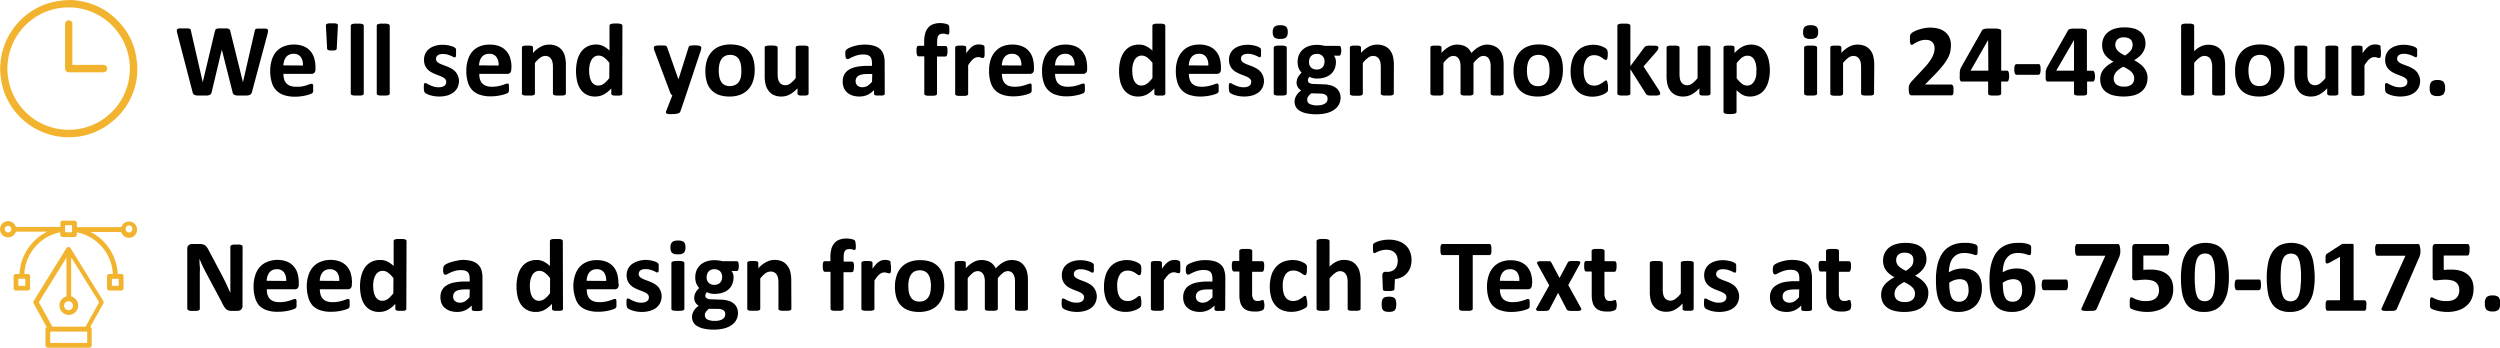 <svg id="Layer_1" data-name="Layer 1" xmlns="http://www.w3.org/2000/svg" viewBox="0 0 562.05 78.18"><defs><style>.cls-1{fill:#f2b42e;}</style></defs><path d="M79.55,42.23a1.39,1.39,0,0,1-.19.44.78.78,0,0,1-.37.26,2.35,2.35,0,0,1-.63.12l-1,0-1.06,0a2.2,2.2,0,0,1-.63-.12.61.61,0,0,1-.34-.26,1.4,1.4,0,0,1-.16-.44l-2.4-9.51h0L70.5,42.23a1.33,1.33,0,0,1-.16.43.68.68,0,0,1-.33.26,1.86,1.86,0,0,1-.62.13l-1,0-1.07,0a2.2,2.2,0,0,1-.63-.12.61.61,0,0,1-.34-.26,1.68,1.68,0,0,1-.17-.44l-3.41-13.1a4,4,0,0,1-.12-.65.43.43,0,0,1,.14-.37.83.83,0,0,1,.47-.16c.22,0,.53,0,.92,0l.87,0a1.69,1.69,0,0,1,.48.08.42.42,0,0,1,.22.19,1.09,1.09,0,0,1,.09.34l2.64,11.5h0L71.2,28.63a1.52,1.52,0,0,1,.12-.36.48.48,0,0,1,.25-.21,1.78,1.78,0,0,1,.5-.11c.2,0,.48,0,.83,0s.67,0,.89,0a1.52,1.52,0,0,1,.51.1.55.55,0,0,1,.26.21,1.32,1.32,0,0,1,.13.37l2.83,11.42h0l2.63-11.46a1.74,1.74,0,0,1,.1-.32.41.41,0,0,1,.22-.21A1.47,1.47,0,0,1,81,28c.2,0,.48,0,.85,0s.6,0,.79,0a.68.68,0,0,1,.41.16.43.43,0,0,1,.11.38,4.26,4.26,0,0,1-.12.68Z" transform="translate(-22.9 -21.57)"/><path d="M93.82,37.14a1.1,1.1,0,0,1-.24.78.87.87,0,0,1-.66.26h-6.3a4.47,4.47,0,0,0,.16,1.2,2.29,2.29,0,0,0,.5.92,2.17,2.17,0,0,0,.88.57,3.8,3.8,0,0,0,1.29.2A7.68,7.68,0,0,0,90.8,41a9.69,9.69,0,0,0,1-.25l.7-.24a1.42,1.42,0,0,1,.46-.11.28.28,0,0,1,.29.19.91.91,0,0,1,.06.29c0,.13,0,.29,0,.48s0,.32,0,.44a2.36,2.36,0,0,1,0,.31.65.65,0,0,1-.07.21.88.88,0,0,1-.12.17,1.49,1.49,0,0,1-.41.22,7.47,7.47,0,0,1-.86.27,10.5,10.5,0,0,1-1.19.23,9.39,9.39,0,0,1-1.44.1,7.39,7.39,0,0,1-2.42-.35A4.09,4.09,0,0,1,84,40.08a8.31,8.31,0,0,1-.35-2.53A8,8,0,0,1,84,35.06a5.17,5.17,0,0,1,1-1.87A4.39,4.39,0,0,1,86.72,32a5.76,5.76,0,0,1,2.21-.41,5.85,5.85,0,0,1,2.22.38,4,4,0,0,1,1.52,1.07,4.35,4.35,0,0,1,.87,1.6,7.2,7.2,0,0,1,.28,2ZM91,36.3a3,3,0,0,0-.49-1.93,1.89,1.89,0,0,0-1.63-.7,2.13,2.13,0,0,0-1,.21,1.85,1.85,0,0,0-.68.56,2.59,2.59,0,0,0-.42.83,4.27,4.27,0,0,0-.17,1Z" transform="translate(-22.9 -21.57)"/><path d="M98.61,32.45a.4.4,0,0,1-.06.22.42.42,0,0,1-.19.15,1.1,1.1,0,0,1-.33.09,3.43,3.43,0,0,1-.5,0,3.55,3.55,0,0,1-.52,0,1.31,1.31,0,0,1-.33-.09.45.45,0,0,1-.18-.15.47.47,0,0,1-.06-.21l-.27-5.19a.29.29,0,0,1,.06-.21.55.55,0,0,1,.24-.15,1.46,1.46,0,0,1,.43-.09,5.53,5.53,0,0,1,.63,0,5.72,5.72,0,0,1,.64,0,1.42,1.42,0,0,1,.41.08.46.46,0,0,1,.23.15.29.29,0,0,1,.06.22Z" transform="translate(-22.9 -21.57)"/><path d="M104.68,42.61a.32.32,0,0,1-.06.2.55.55,0,0,1-.24.15,2,2,0,0,1-.45.09l-.71,0-.7,0a2,2,0,0,1-.45-.09.55.55,0,0,1-.24-.15.27.27,0,0,1-.07-.2V27.36a.31.31,0,0,1,.07-.21.56.56,0,0,1,.24-.16,2.58,2.58,0,0,1,.45-.1,6.67,6.67,0,0,1,.7,0,6.75,6.75,0,0,1,.71,0,2.58,2.58,0,0,1,.45.1.56.56,0,0,1,.24.16.37.37,0,0,1,.06.21Z" transform="translate(-22.9 -21.57)"/><path d="M110.52,42.61a.27.27,0,0,1-.07.2.55.55,0,0,1-.24.15,2,2,0,0,1-.44.09l-.71,0-.71,0a2.09,2.09,0,0,1-.45-.09.46.46,0,0,1-.23-.15.27.27,0,0,1-.07-.2V27.36a.31.31,0,0,1,.07-.21.47.47,0,0,1,.23-.16,2.81,2.81,0,0,1,.45-.1,6.88,6.88,0,0,1,.71,0,7,7,0,0,1,.71,0,2.66,2.66,0,0,1,.44.1.56.56,0,0,1,.24.16.31.31,0,0,1,.07.21Z" transform="translate(-22.9 -21.57)"/><path d="M126.09,39.69a3.5,3.5,0,0,1-.33,1.55,3.12,3.12,0,0,1-.94,1.13,4.46,4.46,0,0,1-1.42.68,6.81,6.81,0,0,1-1.79.22,6.57,6.57,0,0,1-1.11-.09,5.43,5.43,0,0,1-.94-.22,4.48,4.48,0,0,1-.7-.27,1.72,1.72,0,0,1-.41-.26.8.8,0,0,1-.19-.38,3,3,0,0,1-.07-.77,4,4,0,0,1,0-.54,1.68,1.68,0,0,1,.07-.33.3.3,0,0,1,.12-.16.29.29,0,0,1,.17,0,1,1,0,0,1,.38.14,5,5,0,0,0,.62.32,5.54,5.54,0,0,0,.86.33,3.84,3.84,0,0,0,1.12.15,2.93,2.93,0,0,0,.7-.08,1.91,1.91,0,0,0,.54-.23,1,1,0,0,0,.34-.39,1.12,1.12,0,0,0,.11-.53.91.91,0,0,0-.21-.6,1.86,1.86,0,0,0-.57-.43,5.48,5.48,0,0,0-.8-.35l-.91-.36a7.83,7.83,0,0,1-.92-.45,3.28,3.28,0,0,1-.8-.63,2.72,2.72,0,0,1-.57-.89,3.39,3.39,0,0,1-.21-1.26,3.11,3.11,0,0,1,.29-1.36,3,3,0,0,1,.83-1.06,4,4,0,0,1,1.33-.68,5.67,5.67,0,0,1,1.76-.25,5.78,5.78,0,0,1,.94.07,7.44,7.44,0,0,1,.83.18,3.27,3.27,0,0,1,.63.22,1.7,1.7,0,0,1,.36.21.61.61,0,0,1,.16.17,1,1,0,0,1,.07.21c0,.08,0,.19,0,.3s0,.27,0,.45,0,.38,0,.51a1.22,1.22,0,0,1-.06.32.26.26,0,0,1-.27.19.83.83,0,0,1-.33-.12,4.87,4.87,0,0,0-.55-.26,6.68,6.68,0,0,0-.76-.26,3.73,3.73,0,0,0-1-.12,2.34,2.34,0,0,0-.69.08,1.22,1.22,0,0,0-.47.23.93.93,0,0,0-.28.35,1.09,1.09,0,0,0-.1.44.89.89,0,0,0,.22.6,2.19,2.19,0,0,0,.58.43,8.08,8.08,0,0,0,.82.35l.93.35a9.89,9.89,0,0,1,.93.45,3.58,3.58,0,0,1,.82.63,2.87,2.87,0,0,1,.58.88A3.29,3.29,0,0,1,126.09,39.69Z" transform="translate(-22.9 -21.57)"/><path d="M137.84,37.14a1.1,1.1,0,0,1-.24.78.87.87,0,0,1-.66.26h-6.29a4.48,4.48,0,0,0,.15,1.2,2.41,2.41,0,0,0,.5.92,2.17,2.17,0,0,0,.88.57,3.82,3.82,0,0,0,1.3.2,7.47,7.47,0,0,0,1.34-.11c.39-.08.72-.16,1-.25l.7-.24a1.32,1.32,0,0,1,.45-.11.29.29,0,0,1,.17,0,.31.31,0,0,1,.12.15.91.91,0,0,1,.06.29c0,.13,0,.29,0,.48s0,.32,0,.44a2.36,2.36,0,0,1,0,.31.48.48,0,0,1-.07.21.88.88,0,0,1-.12.17,1.34,1.34,0,0,1-.41.22,6.89,6.89,0,0,1-.86.27,10.09,10.09,0,0,1-1.19.23,9.39,9.39,0,0,1-1.44.1,7.39,7.39,0,0,1-2.42-.35,4.26,4.26,0,0,1-1.73-1.05,4.35,4.35,0,0,1-1-1.79,8.33,8.33,0,0,1-.34-2.53,8,8,0,0,1,.36-2.49,5.15,5.15,0,0,1,1-1.87A4.46,4.46,0,0,1,130.74,32,5.76,5.76,0,0,1,133,31.6a5.94,5.94,0,0,1,2.23.38,4.06,4.06,0,0,1,1.51,1.07,4.35,4.35,0,0,1,.87,1.6,6.85,6.85,0,0,1,.28,2ZM135,36.3a3,3,0,0,0-.5-1.93,1.89,1.89,0,0,0-1.63-.7,2.06,2.06,0,0,0-1,.21,1.8,1.8,0,0,0-.69.56,2.59,2.59,0,0,0-.42.83,4.27,4.27,0,0,0-.16,1Z" transform="translate(-22.9 -21.57)"/><path d="M150.12,42.61a.27.27,0,0,1-.07.2.46.46,0,0,1-.23.15,2,2,0,0,1-.45.09l-.7,0-.71,0a2,2,0,0,1-.45-.09.51.51,0,0,1-.23-.15.27.27,0,0,1-.07-.2v-5.9a5.22,5.22,0,0,0-.11-1.19,2.21,2.21,0,0,0-.32-.73,1.38,1.38,0,0,0-.54-.48,1.71,1.71,0,0,0-.77-.17,1.91,1.91,0,0,0-1.12.41,6,6,0,0,0-1.19,1.18v6.88a.27.27,0,0,1-.07.2.45.45,0,0,1-.24.15,2,2,0,0,1-.44.09l-.71,0-.71,0a2,2,0,0,1-.44-.09.45.45,0,0,1-.24-.15.27.27,0,0,1-.07-.2V32.26a.36.36,0,0,1,.06-.2.44.44,0,0,1,.21-.15,2.49,2.49,0,0,1,.38-.08,5,5,0,0,1,.6,0,5.34,5.34,0,0,1,.62,0,1.92,1.92,0,0,1,.37.08.38.38,0,0,1,.19.15.36.36,0,0,1,.06.2v1.2a6.71,6.71,0,0,1,1.75-1.39,3.94,3.94,0,0,1,1.85-.47,4.12,4.12,0,0,1,1.78.35,3.13,3.13,0,0,1,1.17.95,3.7,3.7,0,0,1,.64,1.39,7.79,7.79,0,0,1,.2,1.93Z" transform="translate(-22.9 -21.57)"/><path d="M162.8,42.61a.38.38,0,0,1-.06.22.49.49,0,0,1-.19.14,1.2,1.2,0,0,1-.38.08,8.86,8.86,0,0,1-1.19,0,1.27,1.27,0,0,1-.38-.08.7.7,0,0,1-.21-.14.38.38,0,0,1-.06-.22V41.46a6.64,6.64,0,0,1-1.68,1.34,4.06,4.06,0,0,1-1.94.47,4,4,0,0,1-2-.46,3.74,3.74,0,0,1-1.33-1.23,5.22,5.22,0,0,1-.75-1.82,10.65,10.65,0,0,1,.06-4.67,5.72,5.72,0,0,1,.87-1.88A3.86,3.86,0,0,1,155,32a4.37,4.37,0,0,1,1.95-.42,3.43,3.43,0,0,1,1.58.36,5.52,5.52,0,0,1,1.4,1v-5.6a.37.37,0,0,1,.06-.21.5.5,0,0,1,.24-.15,1.51,1.51,0,0,1,.44-.1,6.32,6.32,0,0,1,1.42,0,1.51,1.51,0,0,1,.44.1.46.46,0,0,1,.23.15.31.31,0,0,1,.07.21Zm-2.9-6.91a6.53,6.53,0,0,0-1.2-1.21,2,2,0,0,0-1.2-.42,1.67,1.67,0,0,0-1,.29,2,2,0,0,0-.66.76,3.79,3.79,0,0,0-.37,1.06,6,6,0,0,0-.12,1.2,7.48,7.48,0,0,0,.1,1.26,3.94,3.94,0,0,0,.34,1.1,2.09,2.09,0,0,0,.63.77,1.69,1.69,0,0,0,1,.29,2,2,0,0,0,.59-.09,2,2,0,0,0,.58-.28,3.45,3.45,0,0,0,.61-.52,10,10,0,0,0,.68-.78Z" transform="translate(-22.9 -21.57)"/><path d="M177.1,43l-1.25,3.67a.78.78,0,0,1-.57.42,5.65,5.65,0,0,1-1.35.13,7,7,0,0,1-.75,0,1.08,1.08,0,0,1-.41-.14.3.3,0,0,1-.16-.23,1,1,0,0,1,.07-.34L174.06,43a.66.66,0,0,1-.27-.21,1.09,1.09,0,0,1-.18-.31L170.05,33a2,2,0,0,1-.15-.62A.46.46,0,0,1,170,32a.91.91,0,0,1,.47-.16,5.27,5.27,0,0,1,.88-.05l.78,0a1.6,1.6,0,0,1,.46.08.51.51,0,0,1,.24.22,1.94,1.94,0,0,1,.16.41l2.44,6.92h0l2.23-7.06a.88.88,0,0,1,.18-.4.71.71,0,0,1,.37-.14,4.64,4.64,0,0,1,.89-.05,4.91,4.91,0,0,1,.83.05,1,1,0,0,1,.49.17.42.42,0,0,1,.15.34,1.83,1.83,0,0,1-.09.51Z" transform="translate(-22.9 -21.57)"/><path d="M192.57,37.33a7.92,7.92,0,0,1-.35,2.41,5,5,0,0,1-1.06,1.88,4.57,4.57,0,0,1-1.77,1.22,6.58,6.58,0,0,1-2.5.43,7,7,0,0,1-2.4-.38,4.45,4.45,0,0,1-1.69-1.11,4.64,4.64,0,0,1-1-1.8,8.64,8.64,0,0,1-.32-2.44,8,8,0,0,1,.35-2.42,5.25,5.25,0,0,1,1.06-1.88A4.77,4.77,0,0,1,184.66,32a6.56,6.56,0,0,1,2.49-.43,7,7,0,0,1,2.41.38,4.16,4.16,0,0,1,1.69,1.11,4.52,4.52,0,0,1,1,1.79A8.35,8.35,0,0,1,192.57,37.33Zm-3,.12a7.72,7.72,0,0,0-.12-1.41,3.38,3.38,0,0,0-.41-1.12,2,2,0,0,0-.77-.74,2.46,2.46,0,0,0-1.21-.27,2.52,2.52,0,0,0-1.14.24,2.05,2.05,0,0,0-.8.69,3.29,3.29,0,0,0-.47,1.11,5.88,5.88,0,0,0-.16,1.46,6.9,6.9,0,0,0,.13,1.41,3.3,3.3,0,0,0,.41,1.12,2,2,0,0,0,.77.74,2.91,2.91,0,0,0,2.36,0A2.13,2.13,0,0,0,189,40a3.09,3.09,0,0,0,.46-1.09A6.52,6.52,0,0,0,189.56,37.45Z" transform="translate(-22.9 -21.57)"/><path d="M204.69,42.61a.32.32,0,0,1-.06.2.46.46,0,0,1-.2.15,1.61,1.61,0,0,1-.39.09l-.59,0-.62,0a1.41,1.41,0,0,1-.38-.09.46.46,0,0,1-.2-.15.32.32,0,0,1-.06-.2V41.42a6.72,6.72,0,0,1-1.74,1.39,3.92,3.92,0,0,1-1.84.46,4,4,0,0,1-1.79-.35,3,3,0,0,1-1.17-1,3.82,3.82,0,0,1-.64-1.4,8.41,8.41,0,0,1-.19-2V32.26a.36.36,0,0,1,.06-.2.46.46,0,0,1,.23-.15,3.29,3.29,0,0,1,.46-.08,8.18,8.18,0,0,1,1.4,0,2.88,2.88,0,0,1,.45.08.55.55,0,0,1,.24.15.31.31,0,0,1,.07.2v5.85a5.63,5.63,0,0,0,.1,1.24,2.27,2.27,0,0,0,.32.74,1.56,1.56,0,0,0,1.32.64,1.92,1.92,0,0,0,1.12-.4,7.39,7.39,0,0,0,1.2-1.19V32.26a.36.36,0,0,1,.06-.2.51.51,0,0,1,.23-.15,3.4,3.4,0,0,1,.45-.08,6.88,6.88,0,0,1,.71,0,7,7,0,0,1,.71,0,3,3,0,0,1,.44.08.51.51,0,0,1,.23.15.31.31,0,0,1,.07.2Z" transform="translate(-22.9 -21.57)"/><path d="M221.81,42.65a.3.3,0,0,1-.12.25.68.68,0,0,1-.36.13,4.63,4.63,0,0,1-.74,0,4.75,4.75,0,0,1-.76,0,.57.57,0,0,1-.33-.13.32.32,0,0,1-.1-.25v-.83a4.75,4.75,0,0,1-1.46,1.07,4.28,4.28,0,0,1-1.81.38,5.22,5.22,0,0,1-1.52-.21,3.49,3.49,0,0,1-1.19-.64,2.73,2.73,0,0,1-.78-1.05,3.52,3.52,0,0,1-.28-1.46,3.22,3.22,0,0,1,.35-1.57,2.89,2.89,0,0,1,1.06-1.11,5.22,5.22,0,0,1,1.74-.64,12.5,12.5,0,0,1,2.43-.21h1v-.63a3.6,3.6,0,0,0-.1-.85,1.57,1.57,0,0,0-.33-.61,1.38,1.38,0,0,0-.6-.36,3.48,3.48,0,0,0-.93-.11,4.75,4.75,0,0,0-1.31.16,7.8,7.8,0,0,0-1,.36c-.3.13-.54.25-.74.36a1.07,1.07,0,0,1-.48.16.38.38,0,0,1-.23-.08.59.59,0,0,1-.16-.23,1.64,1.64,0,0,1-.1-.37,3.68,3.68,0,0,1,0-.49,2.22,2.22,0,0,1,0-.57,1,1,0,0,1,.22-.38,2.43,2.43,0,0,1,.57-.37,6.74,6.74,0,0,1,.95-.37,9.42,9.42,0,0,1,1.19-.29,8.23,8.23,0,0,1,1.33-.11,7.82,7.82,0,0,1,2.08.24,3.48,3.48,0,0,1,1.42.73,2.86,2.86,0,0,1,.82,1.27,5.93,5.93,0,0,1,.25,1.84ZM219,38.21h-1.12a5.84,5.84,0,0,0-1.2.11,2.3,2.3,0,0,0-.82.31,1.21,1.21,0,0,0-.45.51,1.44,1.44,0,0,0-.15.67,1.33,1.33,0,0,0,.41,1,1.7,1.7,0,0,0,1.14.37,2.18,2.18,0,0,0,1.14-.32,4.93,4.93,0,0,0,1-.91Z" transform="translate(-22.9 -21.57)"/><path d="M236.33,28.32a4.19,4.19,0,0,1,0,.54,1,1,0,0,1-.07.31.3.3,0,0,1-.1.15.2.2,0,0,1-.13,0,.45.45,0,0,1-.18,0l-.24-.08a2.21,2.21,0,0,0-.35-.09,2.07,2.07,0,0,0-.46,0,1.27,1.27,0,0,0-.54.1.87.87,0,0,0-.38.31,1.52,1.52,0,0,0-.22.56,4.71,4.71,0,0,0-.07.84v.95h1.89a.36.36,0,0,1,.2.06.49.49,0,0,1,.14.19,1.34,1.34,0,0,1,.09.36,4.67,4.67,0,0,1,0,.57,2.44,2.44,0,0,1-.12.91c-.08.18-.19.28-.34.28h-1.89v8.37a.27.27,0,0,1-.07.2.46.46,0,0,1-.23.15,2,2,0,0,1-.45.09l-.71,0-.7,0A2,2,0,0,1,231,43a.46.46,0,0,1-.23-.15.27.27,0,0,1-.07-.2V34.24h-1.3c-.14,0-.25-.1-.33-.28a2.73,2.73,0,0,1-.11-.91,4.67,4.67,0,0,1,0-.57,2,2,0,0,1,.08-.36.41.41,0,0,1,.14-.19.36.36,0,0,1,.2-.06h1.29V31a7.25,7.25,0,0,1,.21-1.85,3.28,3.28,0,0,1,.66-1.32,2.65,2.65,0,0,1,1.13-.8,4.49,4.49,0,0,1,1.63-.27,4.74,4.74,0,0,1,.86.08,3.94,3.94,0,0,1,.64.16,1.06,1.06,0,0,1,.31.16.64.64,0,0,1,.14.23,1.52,1.52,0,0,1,.07.37A4.53,4.53,0,0,1,236.33,28.32Z" transform="translate(-22.9 -21.57)"/><path d="M244.26,33.23a6.39,6.39,0,0,1,0,.68,1.81,1.81,0,0,1-.07.42.42.42,0,0,1-.12.21.29.29,0,0,1-.19.05.59.59,0,0,1-.21,0l-.26-.08-.32-.09a1.48,1.48,0,0,0-.38,0,1.23,1.23,0,0,0-.49.1,1.84,1.84,0,0,0-.5.31,3.16,3.16,0,0,0-.55.55,9.41,9.41,0,0,0-.61.86v6.45a.27.27,0,0,1-.07.2.46.46,0,0,1-.23.15,2.23,2.23,0,0,1-.45.09l-.71,0-.71,0a2,2,0,0,1-.44-.09.55.55,0,0,1-.24-.15.27.27,0,0,1-.07-.2V32.26a.36.36,0,0,1,.06-.2.44.44,0,0,1,.21-.15,2.39,2.39,0,0,1,.39-.08,4.68,4.68,0,0,1,.59,0,5.22,5.22,0,0,1,.62,0,1.75,1.75,0,0,1,.37.08.34.34,0,0,1,.25.35v1.29a8.68,8.68,0,0,1,.77-1,4.25,4.25,0,0,1,.68-.59,2.26,2.26,0,0,1,.65-.31,2.48,2.48,0,0,1,.65-.09l.33,0,.36.06a2.07,2.07,0,0,1,.32.09.8.8,0,0,1,.21.11.38.38,0,0,1,.09.13,1.24,1.24,0,0,1,.05.19,2.27,2.27,0,0,1,0,.36C244.25,32.73,244.26,33,244.26,33.23Z" transform="translate(-22.9 -21.57)"/><path d="M255.35,37.14a1.1,1.1,0,0,1-.24.78.87.87,0,0,1-.66.26h-6.3a4.47,4.47,0,0,0,.16,1.2,2.41,2.41,0,0,0,.5.92,2.17,2.17,0,0,0,.88.57,3.82,3.82,0,0,0,1.3.2,7.56,7.56,0,0,0,1.34-.11,9.69,9.69,0,0,0,1-.25l.71-.24a1.32,1.32,0,0,1,.45-.11.29.29,0,0,1,.17,0,.31.31,0,0,1,.12.15.91.91,0,0,1,.06.29c0,.13,0,.29,0,.48s0,.32,0,.44a2.36,2.36,0,0,1,0,.31.65.65,0,0,1-.07.21.88.88,0,0,1-.12.17,1.49,1.49,0,0,1-.41.22,6.89,6.89,0,0,1-.86.27,10.5,10.5,0,0,1-1.19.23,9.39,9.39,0,0,1-1.44.1,7.39,7.39,0,0,1-2.42-.35,4.26,4.26,0,0,1-1.73-1.05,4.35,4.35,0,0,1-1-1.79,8.33,8.33,0,0,1-.34-2.53,8.06,8.06,0,0,1,.35-2.49,5.17,5.17,0,0,1,1.05-1.87A4.39,4.39,0,0,1,248.25,32a5.76,5.76,0,0,1,2.21-.41,5.85,5.85,0,0,1,2.22.38,4,4,0,0,1,1.52,1.07,4.35,4.35,0,0,1,.87,1.6,7.2,7.2,0,0,1,.28,2Zm-2.83-.84a3,3,0,0,0-.5-1.93,1.89,1.89,0,0,0-1.63-.7,2.13,2.13,0,0,0-1,.21,1.85,1.85,0,0,0-.68.56,2.59,2.59,0,0,0-.42.83,4.82,4.82,0,0,0-.17,1Z" transform="translate(-22.9 -21.57)"/><path d="M267.31,37.14a1.1,1.1,0,0,1-.24.78.87.87,0,0,1-.66.26h-6.3a4.47,4.47,0,0,0,.16,1.2,2.41,2.41,0,0,0,.5.92,2.17,2.17,0,0,0,.88.57,3.8,3.8,0,0,0,1.29.2,7.59,7.59,0,0,0,1.35-.11,9.69,9.69,0,0,0,1-.25l.71-.24a1.32,1.32,0,0,1,.45-.11.29.29,0,0,1,.17,0,.31.31,0,0,1,.12.15.91.91,0,0,1,.06.29c0,.13,0,.29,0,.48s0,.32,0,.44a2.36,2.36,0,0,1,0,.31.65.65,0,0,1-.07.21.88.88,0,0,1-.12.17,1.49,1.49,0,0,1-.41.22,7.47,7.47,0,0,1-.86.27,10.5,10.5,0,0,1-1.19.23,9.39,9.39,0,0,1-1.44.1,7.39,7.39,0,0,1-2.42-.35,4.09,4.09,0,0,1-2.77-2.84,8.31,8.31,0,0,1-.35-2.53,8,8,0,0,1,.36-2.49,5.17,5.17,0,0,1,1.05-1.87A4.39,4.39,0,0,1,260.21,32a5.76,5.76,0,0,1,2.21-.41,5.85,5.85,0,0,1,2.22.38,4,4,0,0,1,1.52,1.07,4.35,4.35,0,0,1,.87,1.6,7.2,7.2,0,0,1,.28,2Zm-2.83-.84a3,3,0,0,0-.5-1.93,1.89,1.89,0,0,0-1.63-.7,2.13,2.13,0,0,0-1,.21,1.85,1.85,0,0,0-.68.56,2.59,2.59,0,0,0-.42.83,4.82,4.82,0,0,0-.17,1Z" transform="translate(-22.9 -21.57)"/><path d="M284.89,42.61a.38.38,0,0,1-.06.22.43.43,0,0,1-.19.14,1.2,1.2,0,0,1-.38.08,5.07,5.07,0,0,1-.59,0,5.26,5.26,0,0,1-.6,0,1.27,1.27,0,0,1-.38-.08.7.7,0,0,1-.21-.14.38.38,0,0,1-.06-.22V41.46a6.78,6.78,0,0,1-1.67,1.34,4.13,4.13,0,0,1-1.95.47,4,4,0,0,1-2-.46,3.74,3.74,0,0,1-1.33-1.23,5.22,5.22,0,0,1-.75-1.82,9.65,9.65,0,0,1-.23-2.18,10,10,0,0,1,.29-2.49,5.72,5.72,0,0,1,.87-1.88A3.94,3.94,0,0,1,277.06,32,4.37,4.37,0,0,1,279,31.6a3.43,3.43,0,0,1,1.58.36,5.52,5.52,0,0,1,1.4,1v-5.6a.31.31,0,0,1,.07-.21.46.46,0,0,1,.23-.15,1.51,1.51,0,0,1,.44-.1,4.78,4.78,0,0,1,.71,0,4.69,4.69,0,0,1,.71,0,1.51,1.51,0,0,1,.44.1.46.46,0,0,1,.23.15.31.31,0,0,1,.07.21ZM282,35.7a6.53,6.53,0,0,0-1.2-1.21,2,2,0,0,0-1.2-.42,1.67,1.67,0,0,0-1,.29,2.13,2.13,0,0,0-.66.76,3.79,3.79,0,0,0-.37,1.06,6,6,0,0,0-.12,1.2,7.48,7.48,0,0,0,.1,1.26,3.94,3.94,0,0,0,.34,1.1,2,2,0,0,0,.64.77,1.64,1.64,0,0,0,1,.29,2,2,0,0,0,.59-.09,2,2,0,0,0,.58-.28,3.45,3.45,0,0,0,.61-.52,10,10,0,0,0,.68-.78Z" transform="translate(-22.9 -21.57)"/><path d="M297.39,37.14a1.1,1.1,0,0,1-.24.78.87.87,0,0,1-.66.26h-6.3a4.47,4.47,0,0,0,.16,1.2,2.29,2.29,0,0,0,.5.92,2.17,2.17,0,0,0,.88.57,3.8,3.8,0,0,0,1.29.2,7.68,7.68,0,0,0,1.35-.11,9.69,9.69,0,0,0,1-.25l.7-.24a1.42,1.42,0,0,1,.46-.11.28.28,0,0,1,.29.19.91.91,0,0,1,.06.29c0,.13,0,.29,0,.48s0,.32,0,.44a2.36,2.36,0,0,1,0,.31.65.65,0,0,1-.07.21.88.88,0,0,1-.12.17,1.49,1.49,0,0,1-.41.22,7.47,7.47,0,0,1-.86.27,10.5,10.5,0,0,1-1.19.23,9.39,9.39,0,0,1-1.44.1,7.39,7.39,0,0,1-2.42-.35,4.09,4.09,0,0,1-2.77-2.84,8.31,8.31,0,0,1-.35-2.53,8,8,0,0,1,.36-2.49,5.17,5.17,0,0,1,1.05-1.87A4.39,4.39,0,0,1,290.29,32a5.76,5.76,0,0,1,2.21-.41,5.85,5.85,0,0,1,2.22.38,4,4,0,0,1,1.52,1.07,4.35,4.35,0,0,1,.87,1.6,7.2,7.2,0,0,1,.28,2Zm-2.84-.84a3,3,0,0,0-.49-1.93,1.89,1.89,0,0,0-1.63-.7,2.13,2.13,0,0,0-1,.21,1.85,1.85,0,0,0-.68.56,2.59,2.59,0,0,0-.42.83,4.27,4.27,0,0,0-.17,1Z" transform="translate(-22.9 -21.57)"/><path d="M307.07,39.69a3.5,3.5,0,0,1-.33,1.55,3.09,3.09,0,0,1-.93,1.13,4.41,4.41,0,0,1-1.43.68,6.75,6.75,0,0,1-1.79.22,6.53,6.53,0,0,1-1.1-.09,5.55,5.55,0,0,1-.95-.22,4.48,4.48,0,0,1-.7-.27,1.62,1.62,0,0,1-.4-.26.8.8,0,0,1-.2-.38,3.6,3.6,0,0,1-.07-.77,3.75,3.75,0,0,1,0-.54,1.22,1.22,0,0,1,.06-.33.35.35,0,0,1,.12-.16.33.33,0,0,1,.17,0,.89.89,0,0,1,.38.14,5.8,5.8,0,0,0,.62.32,6.12,6.12,0,0,0,.87.33,3.84,3.84,0,0,0,1.12.15,3,3,0,0,0,.7-.08,2,2,0,0,0,.53-.23.91.91,0,0,0,.34-.39,1.12,1.12,0,0,0,.12-.53.91.91,0,0,0-.21-.6,2.13,2.13,0,0,0-.57-.43,6.63,6.63,0,0,0-.8-.35l-.92-.36a8.68,8.68,0,0,1-.92-.45,3.7,3.7,0,0,1-.8-.63,3.09,3.09,0,0,1-.57-.89,3.39,3.39,0,0,1-.21-1.26,3.25,3.25,0,0,1,.29-1.36,3,3,0,0,1,.83-1.06,4.07,4.07,0,0,1,1.33-.68,5.71,5.71,0,0,1,1.76-.25,5.9,5.9,0,0,1,.95.07,8,8,0,0,1,.83.18,3.41,3.41,0,0,1,.62.22,2.18,2.18,0,0,1,.37.21.73.73,0,0,1,.15.17.48.48,0,0,1,.07.21,2.19,2.19,0,0,1,0,.3,3,3,0,0,1,0,.45,3.71,3.71,0,0,1,0,.51,2,2,0,0,1-.05.32.37.37,0,0,1-.11.15.31.31,0,0,1-.17,0,.8.8,0,0,1-.32-.12,5.87,5.87,0,0,0-.55-.26,6.89,6.89,0,0,0-.77-.26,3.73,3.73,0,0,0-1-.12,2.31,2.31,0,0,0-.68.08,1.19,1.19,0,0,0-.48.23,1,1,0,0,0-.28.35,1.08,1.08,0,0,0-.09.44.84.84,0,0,0,.22.6,2,2,0,0,0,.58.43,7.21,7.21,0,0,0,.82.35l.93.35a8.68,8.68,0,0,1,.92.45,3.38,3.38,0,0,1,.82.63,2.87,2.87,0,0,1,.58.88A3.11,3.11,0,0,1,307.07,39.69Z" transform="translate(-22.9 -21.57)"/><path d="M312.41,28.76a1.65,1.65,0,0,1-.36,1.22,2,2,0,0,1-1.34.33,1.94,1.94,0,0,1-1.32-.32,1.59,1.59,0,0,1-.35-1.17,1.67,1.67,0,0,1,.36-1.23,2,2,0,0,1,1.34-.34,2,2,0,0,1,1.32.33A1.61,1.61,0,0,1,312.41,28.76Zm-.22,13.85a.32.32,0,0,1-.07.2.55.55,0,0,1-.24.15,2,2,0,0,1-.45.09l-.7,0-.71,0a2,2,0,0,1-.45-.09.55.55,0,0,1-.24-.15.32.32,0,0,1-.07-.2V32.29a.38.38,0,0,1,.07-.21.66.66,0,0,1,.24-.15,2.58,2.58,0,0,1,.45-.1,6.75,6.75,0,0,1,.71,0,6.67,6.67,0,0,1,.7,0,2.58,2.58,0,0,1,.45.1.66.66,0,0,1,.24.15.38.38,0,0,1,.07.21Z" transform="translate(-22.9 -21.57)"/><path d="M324.43,33a2.14,2.14,0,0,1-.13.83c-.09.17-.19.26-.32.26h-1.21a1.66,1.66,0,0,1,.36.63,2.33,2.33,0,0,1,.11.74,4.09,4.09,0,0,1-.3,1.61,3.19,3.19,0,0,1-.86,1.18,3.78,3.78,0,0,1-1.36.73,5.78,5.78,0,0,1-1.77.25,3.69,3.69,0,0,1-.95-.12,2.81,2.81,0,0,1-.7-.28,2.41,2.41,0,0,0-.25.35,1,1,0,0,0-.11.47.65.65,0,0,0,.3.55,1.57,1.57,0,0,0,.83.24l2.52.09a6.14,6.14,0,0,1,1.57.25,3.35,3.35,0,0,1,1.16.6,2.66,2.66,0,0,1,.72.94,3,3,0,0,1,.25,1.24,3.22,3.22,0,0,1-1.35,2.62,5.2,5.2,0,0,1-1.69.79,8.73,8.73,0,0,1-2.37.29,10.53,10.53,0,0,1-2.26-.21,4.94,4.94,0,0,1-1.53-.58,2.46,2.46,0,0,1-.87-.89,2.39,2.39,0,0,1-.27-1.13,2.52,2.52,0,0,1,.1-.73,3,3,0,0,1,.29-.67,3.69,3.69,0,0,1,.47-.61,5.91,5.91,0,0,1,.64-.55,1.87,1.87,0,0,1-.77-.73,1.84,1.84,0,0,1-.28-1,2.53,2.53,0,0,1,.32-1.25,3.87,3.87,0,0,1,.81-1,3.05,3.05,0,0,1-.65-1,3.63,3.63,0,0,1-.25-1.41,4,4,0,0,1,.32-1.62,3.49,3.49,0,0,1,.89-1.21,3.82,3.82,0,0,1,1.36-.75,5.58,5.58,0,0,1,1.74-.26,6.92,6.92,0,0,1,.93.06,4.89,4.89,0,0,1,.83.16H324c.14,0,.24.08.32.25A2.17,2.17,0,0,1,324.43,33Zm-3.07,10.71a.91.91,0,0,0-.41-.8,2.12,2.12,0,0,0-1.15-.3l-2.08-.06a3.58,3.58,0,0,0-.48.42,2.78,2.78,0,0,0-.29.39,1.38,1.38,0,0,0-.15.36,2.19,2.19,0,0,0,0,.36.93.93,0,0,0,.59.88,3.68,3.68,0,0,0,1.65.3,3.93,3.93,0,0,0,1.11-.13,2.26,2.26,0,0,0,.73-.35,1.25,1.25,0,0,0,.4-.5A1.56,1.56,0,0,0,321.36,43.69Zm-.68-8.26a1.62,1.62,0,0,0-1.78-1.76,2,2,0,0,0-.75.14,1.47,1.47,0,0,0-.54.4,1.64,1.64,0,0,0-.32.58,2.26,2.26,0,0,0-.1.69,1.65,1.65,0,0,0,.46,1.24,1.74,1.74,0,0,0,1.29.46,1.78,1.78,0,0,0,.76-.14,1.43,1.43,0,0,0,.54-.38,1.51,1.51,0,0,0,.33-.56A2.19,2.19,0,0,0,320.68,35.43Z" transform="translate(-22.9 -21.57)"/><path d="M336.25,42.61a.32.32,0,0,1-.07.2.55.55,0,0,1-.24.15,1.76,1.76,0,0,1-.44.09l-.7,0-.72,0a1.76,1.76,0,0,1-.44-.09.55.55,0,0,1-.24-.15.32.32,0,0,1-.07-.2v-5.9a4.7,4.7,0,0,0-.11-1.19,2.43,2.43,0,0,0-.31-.73,1.38,1.38,0,0,0-.54-.48,1.73,1.73,0,0,0-.78-.17,1.94,1.94,0,0,0-1.12.41,6,6,0,0,0-1.18,1.18v6.88a.32.32,0,0,1-.07.2A.55.55,0,0,1,329,43a2,2,0,0,1-.45.09l-.71,0-.7,0a2,2,0,0,1-.45-.09.55.55,0,0,1-.24-.15.32.32,0,0,1-.07-.2V32.26a.36.36,0,0,1,.06-.2.44.44,0,0,1,.21-.15,2.39,2.39,0,0,1,.39-.08,5,5,0,0,1,.6,0,5.16,5.16,0,0,1,.61,0,2,2,0,0,1,.38.08.42.42,0,0,1,.19.15.36.36,0,0,1,.06.2v1.2a6.52,6.52,0,0,1,1.74-1.39,3.94,3.94,0,0,1,1.85-.47,4.09,4.09,0,0,1,1.78.35,3.09,3.09,0,0,1,1.18.95,3.86,3.86,0,0,1,.64,1.39,8.29,8.29,0,0,1,.2,1.93Z" transform="translate(-22.9 -21.57)"/><path d="M360.94,42.61a.27.27,0,0,1-.07.2.46.46,0,0,1-.23.15,1.86,1.86,0,0,1-.44.09l-.71,0-.72,0a2,2,0,0,1-.44-.09.5.5,0,0,1-.24-.15.32.32,0,0,1-.06-.2V36.47a4.07,4.07,0,0,0-.1-.95,2,2,0,0,0-.3-.73,1.3,1.3,0,0,0-.51-.48,1.53,1.53,0,0,0-.74-.17,1.75,1.75,0,0,0-1.05.41,6.85,6.85,0,0,0-1.16,1.18v6.88a.32.32,0,0,1-.07.2.55.55,0,0,1-.24.15,2,2,0,0,1-.45.09l-.69,0-.71,0a2.23,2.23,0,0,1-.45-.09.46.46,0,0,1-.23-.15.27.27,0,0,1-.07-.2V36.47a4.69,4.69,0,0,0-.1-.95,2.43,2.43,0,0,0-.3-.73,1.3,1.3,0,0,0-.51-.48,1.54,1.54,0,0,0-.73-.17,1.8,1.8,0,0,0-1.07.41,6.48,6.48,0,0,0-1.14,1.18v6.88a.32.32,0,0,1-.07.2.55.55,0,0,1-.24.15,2,2,0,0,1-.45.09l-.71,0-.7,0a2,2,0,0,1-.45-.09.55.55,0,0,1-.24-.15.27.27,0,0,1-.07-.2V32.26a.36.36,0,0,1,.06-.2.44.44,0,0,1,.21-.15,2.39,2.39,0,0,1,.39-.08,4.91,4.91,0,0,1,.59,0,5.22,5.22,0,0,1,.62,0,2,2,0,0,1,.38.08.42.42,0,0,1,.19.15.36.36,0,0,1,.06.2v1.2a6.74,6.74,0,0,1,1.71-1.39,3.67,3.67,0,0,1,1.78-.47,4.53,4.53,0,0,1,1.15.14,3,3,0,0,1,.91.38,2.81,2.81,0,0,1,.69.6,3.56,3.56,0,0,1,.48.77,9,9,0,0,1,.92-.86,4.94,4.94,0,0,1,.88-.58,4.47,4.47,0,0,1,.87-.34,3.72,3.72,0,0,1,.88-.11A3.94,3.94,0,0,1,359,32a3,3,0,0,1,1.15.95,3.84,3.84,0,0,1,.62,1.39,7.77,7.77,0,0,1,.18,1.7Z" transform="translate(-22.9 -21.57)"/><path d="M374.27,37.33a7.63,7.63,0,0,1-.35,2.41,5,5,0,0,1-1.05,1.88,4.6,4.6,0,0,1-1.78,1.22,6.56,6.56,0,0,1-2.49.43,7,7,0,0,1-2.4-.38,4.49,4.49,0,0,1-1.7-1.11,4.63,4.63,0,0,1-1-1.8,8.28,8.28,0,0,1-.33-2.44,7.73,7.73,0,0,1,.36-2.42,5,5,0,0,1,1.06-1.88A4.77,4.77,0,0,1,366.37,32a6.47,6.47,0,0,1,2.48-.43,7,7,0,0,1,2.42.38A4.23,4.23,0,0,1,373,33.09a4.64,4.64,0,0,1,1,1.79A8.71,8.71,0,0,1,374.27,37.33Zm-3,.12a7.72,7.72,0,0,0-.12-1.41,3.39,3.39,0,0,0-.42-1.12,2,2,0,0,0-.77-.74,2.43,2.43,0,0,0-1.21-.27,2.58,2.58,0,0,0-1.14.24,2.13,2.13,0,0,0-.8.69,3.51,3.51,0,0,0-.47,1.11,6.43,6.43,0,0,0-.15,1.46,7.72,7.72,0,0,0,.12,1.41,3.53,3.53,0,0,0,.42,1.12,2,2,0,0,0,.77.74,2.54,2.54,0,0,0,1.2.26,2.57,2.57,0,0,0,1.15-.24,2.05,2.05,0,0,0,.8-.69,3.1,3.1,0,0,0,.47-1.09A6.52,6.52,0,0,0,371.27,37.45Z" transform="translate(-22.9 -21.57)"/><path d="M384.41,41c0,.2,0,.37,0,.51a2.66,2.66,0,0,1,0,.34,2.19,2.19,0,0,1-.07.23,1.24,1.24,0,0,1-.18.22,2.78,2.78,0,0,1-.48.32,4.46,4.46,0,0,1-.76.34,6.13,6.13,0,0,1-.94.25,5.92,5.92,0,0,1-1,.09,5.56,5.56,0,0,1-2.11-.37,3.92,3.92,0,0,1-1.55-1.1,4.85,4.85,0,0,1-1-1.77,9.25,9.25,0,0,1,.07-5.07,5,5,0,0,1,1.09-1.87A4.27,4.27,0,0,1,379.07,32a5.88,5.88,0,0,1,2.09-.36,5.5,5.5,0,0,1,.91.08,6.42,6.42,0,0,1,.84.22,4.44,4.44,0,0,1,.69.32,1.82,1.82,0,0,1,.44.3l.18.21a1,1,0,0,1,.08.23c0,.09,0,.21.05.34s0,.3,0,.5a2.9,2.9,0,0,1-.11.94q-.12.27-.3.27a.67.67,0,0,1-.42-.16L383,34.5a4.39,4.39,0,0,0-.72-.36,2.72,2.72,0,0,0-1-.16,2,2,0,0,0-1.74.88,4.54,4.54,0,0,0-.6,2.57,6.52,6.52,0,0,0,.15,1.47,3.38,3.38,0,0,0,.44,1.07,1.92,1.92,0,0,0,.75.64,2.37,2.37,0,0,0,1,.21,2.69,2.69,0,0,0,1-.18,3.86,3.86,0,0,0,.76-.4,6.14,6.14,0,0,0,.55-.4.63.63,0,0,1,.37-.18.24.24,0,0,1,.17.06.35.35,0,0,1,.11.22,2.47,2.47,0,0,1,.07.4C384.4,40.5,384.41,40.71,384.41,41Z" transform="translate(-22.9 -21.57)"/><path d="M396.14,42.62a.31.31,0,0,1-.07.21.45.45,0,0,1-.23.13,2,2,0,0,1-.46.09l-.75,0c-.32,0-.57,0-.77,0a2.73,2.73,0,0,1-.49-.07.71.71,0,0,1-.29-.15.78.78,0,0,1-.19-.24l-3.45-5.45v5.47a.32.32,0,0,1-.06.2.55.55,0,0,1-.24.15,2.09,2.09,0,0,1-.45.09l-.71,0-.7,0a2,2,0,0,1-.45-.09.55.55,0,0,1-.24-.15.27.27,0,0,1-.07-.2V27.36a.31.31,0,0,1,.07-.21.56.56,0,0,1,.24-.16,2.58,2.58,0,0,1,.45-.1,6.67,6.67,0,0,1,.7,0,6.88,6.88,0,0,1,.71,0,2.81,2.81,0,0,1,.45.1.56.56,0,0,1,.24.16.37.37,0,0,1,.06.21v9.08l3.07-4.12a1.21,1.21,0,0,1,.21-.24.79.79,0,0,1,.3-.17,4,4,0,0,1,.48-.08,7.1,7.1,0,0,1,.72,0c.29,0,.53,0,.73,0a3.21,3.21,0,0,1,.47.08.49.49,0,0,1,.25.15.31.31,0,0,1,.07.21,1.13,1.13,0,0,1-.08.38,2.13,2.13,0,0,1-.26.41l-3,3.44,3.5,5.41a3,3,0,0,1,.2.4A.8.8,0,0,1,396.14,42.62Z" transform="translate(-22.9 -21.57)"/><path d="M407.45,42.61a.32.32,0,0,1-.06.2.46.46,0,0,1-.2.15,1.61,1.61,0,0,1-.39.09l-.59,0-.62,0a1.41,1.41,0,0,1-.38-.09.46.46,0,0,1-.2-.15.32.32,0,0,1-.06-.2V41.42a6.72,6.72,0,0,1-1.74,1.39,3.92,3.92,0,0,1-1.84.46,4,4,0,0,1-1.79-.35,3,3,0,0,1-1.17-1,3.82,3.82,0,0,1-.64-1.4,8.41,8.41,0,0,1-.19-2V32.26a.36.36,0,0,1,.06-.2.46.46,0,0,1,.23-.15,2.88,2.88,0,0,1,.45-.08,7,7,0,0,1,.71,0,6.67,6.67,0,0,1,.7,0,2.88,2.88,0,0,1,.45.08.55.55,0,0,1,.24.15.37.37,0,0,1,.07.2v5.85a5.63,5.63,0,0,0,.1,1.24,2.27,2.27,0,0,0,.32.74,1.47,1.47,0,0,0,.55.47,1.56,1.56,0,0,0,.77.17,1.92,1.92,0,0,0,1.12-.4,7.39,7.39,0,0,0,1.2-1.19V32.26a.36.36,0,0,1,.06-.2.46.46,0,0,1,.23-.15,3.12,3.12,0,0,1,.45-.08,6.88,6.88,0,0,1,.71,0,7,7,0,0,1,.71,0,3,3,0,0,1,.44.08.57.57,0,0,1,.23.15.37.37,0,0,1,.07.2Z" transform="translate(-22.9 -21.57)"/><path d="M420.8,37.29a9.42,9.42,0,0,1-.3,2.48,5.48,5.48,0,0,1-.86,1.89,3.71,3.71,0,0,1-1.42,1.19,4.28,4.28,0,0,1-1.93.42,3.58,3.58,0,0,1-.83-.09,2.77,2.77,0,0,1-.73-.26,4.14,4.14,0,0,1-.7-.45,6.76,6.76,0,0,1-.72-.63v4.88a.44.44,0,0,1-.07.21.55.55,0,0,1-.24.15,1.9,1.9,0,0,1-.45.1,6.23,6.23,0,0,1-1.41,0,1.9,1.9,0,0,1-.45-.1.55.55,0,0,1-.24-.15.44.44,0,0,1-.07-.21V32.26a.36.36,0,0,1,.06-.2.46.46,0,0,1,.2-.15,2.39,2.39,0,0,1,.39-.08,4.68,4.68,0,0,1,.59,0,4.8,4.8,0,0,1,.59,0,2,2,0,0,1,.38.08.37.37,0,0,1,.26.35v1.22c.31-.31.6-.58.89-.82a6,6,0,0,1,.89-.59,4,4,0,0,1,.93-.35,4.22,4.22,0,0,1,1-.12,3.92,3.92,0,0,1,1.94.45,3.7,3.7,0,0,1,1.3,1.22,5.56,5.56,0,0,1,.74,1.81A10.34,10.34,0,0,1,420.8,37.29Zm-3,.2a7.51,7.51,0,0,0-.1-1.27,3.9,3.9,0,0,0-.33-1.08,2.06,2.06,0,0,0-.63-.76,1.59,1.59,0,0,0-1-.28,1.87,1.87,0,0,0-.57.08,2.25,2.25,0,0,0-.58.29A3.83,3.83,0,0,0,414,35a7.88,7.88,0,0,0-.66.77v3.41a7.17,7.17,0,0,0,1.17,1.21,1.9,1.9,0,0,0,1.16.42,1.64,1.64,0,0,0,1-.29,2.3,2.3,0,0,0,.65-.76,3.8,3.8,0,0,0,.38-1.06A6,6,0,0,0,417.76,37.49Z" transform="translate(-22.9 -21.57)"/><path d="M431.65,28.76a1.65,1.65,0,0,1-.36,1.22,2,2,0,0,1-1.34.33,2,2,0,0,1-1.33-.32,1.63,1.63,0,0,1-.34-1.17,1.72,1.72,0,0,1,.35-1.23,2,2,0,0,1,1.34-.34,2,2,0,0,1,1.33.33A1.61,1.61,0,0,1,431.65,28.76Zm-.23,13.85a.32.32,0,0,1-.06.2.55.55,0,0,1-.24.15,2.09,2.09,0,0,1-.45.09l-.71,0-.7,0a2,2,0,0,1-.45-.09.55.55,0,0,1-.24-.15.27.27,0,0,1-.07-.2V32.29a.31.31,0,0,1,.07-.21.66.66,0,0,1,.24-.15,2.58,2.58,0,0,1,.45-.1,6.67,6.67,0,0,1,.7,0,6.75,6.75,0,0,1,.71,0,2.81,2.81,0,0,1,.45.1.66.66,0,0,1,.24.15.37.37,0,0,1,.06.21Z" transform="translate(-22.9 -21.57)"/><path d="M444.22,42.61a.27.27,0,0,1-.07.2.51.51,0,0,1-.23.15,2,2,0,0,1-.45.09l-.7,0-.71,0a2,2,0,0,1-.45-.09.46.46,0,0,1-.23-.15.27.27,0,0,1-.07-.2v-5.9a5.22,5.22,0,0,0-.11-1.19,2.44,2.44,0,0,0-.32-.73,1.38,1.38,0,0,0-.54-.48,1.71,1.71,0,0,0-.77-.17,2,2,0,0,0-1.13.41,6,6,0,0,0-1.18,1.18v6.88a.27.27,0,0,1-.07.2A.55.55,0,0,1,437,43a2,2,0,0,1-.44.09l-.71,0-.71,0a2.23,2.23,0,0,1-.45-.09.46.46,0,0,1-.23-.15.27.27,0,0,1-.07-.2V32.26a.46.46,0,0,1,.05-.2.44.44,0,0,1,.21-.15,2.39,2.39,0,0,1,.39-.08,5,5,0,0,1,.6,0,5,5,0,0,1,.61,0,1.88,1.88,0,0,1,.38.08.42.42,0,0,1,.19.15.36.36,0,0,1,.06.2v1.2a6.4,6.4,0,0,1,1.75-1.39,3.94,3.94,0,0,1,1.85-.47,4.15,4.15,0,0,1,1.78.35,3.13,3.13,0,0,1,1.17.95,3.7,3.7,0,0,1,.64,1.39,8.29,8.29,0,0,1,.2,1.93Z" transform="translate(-22.9 -21.57)"/><path d="M462.08,41.76a4.73,4.73,0,0,1,0,.58,1.27,1.27,0,0,1-.08.39.44.44,0,0,1-.15.21.39.39,0,0,1-.21.06H453a1.89,1.89,0,0,1-.44,0,.51.51,0,0,1-.3-.18.78.78,0,0,1-.17-.39,3,3,0,0,1-.06-.66,6,6,0,0,1,0-.66,1.69,1.69,0,0,1,.13-.48,1.76,1.76,0,0,1,.24-.42,3.35,3.35,0,0,1,.37-.45l2.6-2.78a13,13,0,0,0,1.25-1.48,8.8,8.8,0,0,0,.75-1.22,4.77,4.77,0,0,0,.36-1,4,4,0,0,0,.1-.89,2.18,2.18,0,0,0-.12-.72,1.66,1.66,0,0,0-.36-.6,1.71,1.71,0,0,0-.6-.4,2.4,2.4,0,0,0-.85-.14,3.76,3.76,0,0,0-1.21.17,6.5,6.5,0,0,0-1.59.78.86.86,0,0,1-.42.18.24.24,0,0,1-.18-.07.45.45,0,0,1-.12-.23,2.78,2.78,0,0,1-.08-.43,6.32,6.32,0,0,1,0-.67c0-.18,0-.33,0-.45a2.24,2.24,0,0,1,.05-.31,1,1,0,0,1,.1-.23.79.79,0,0,1,.2-.24,2.5,2.5,0,0,1,.53-.35,5.49,5.49,0,0,1,1-.42,8.4,8.4,0,0,1,1.25-.34,7.38,7.38,0,0,1,3.48.15,3.94,3.94,0,0,1,1.45.83,3.29,3.29,0,0,1,.87,1.25,4.2,4.2,0,0,1,.28,1.56,7.64,7.64,0,0,1-.14,1.44,5.16,5.16,0,0,1-.58,1.52,11.77,11.77,0,0,1-1.24,1.81,29.78,29.78,0,0,1-2.12,2.31l-1.75,1.79h5.91a.44.44,0,0,1,.22.07.55.55,0,0,1,.16.22,1.08,1.08,0,0,1,.11.38A4.61,4.61,0,0,1,462.08,41.76Z" transform="translate(-22.9 -21.57)"/><path d="M474.59,38.69a2.63,2.63,0,0,1-.12.9c-.08.2-.19.31-.33.31H472.8v2.71a.27.27,0,0,1-.07.2.45.45,0,0,1-.24.15,2.23,2.23,0,0,1-.45.09l-.72,0-.7,0a2.2,2.2,0,0,1-.46-.09.46.46,0,0,1-.23-.15.32.32,0,0,1-.06-.2V39.9h-5.74a1.19,1.19,0,0,1-.29,0,.4.4,0,0,1-.22-.19,1.23,1.23,0,0,1-.13-.42,6.42,6.42,0,0,1,0-.72c0-.25,0-.46,0-.65a3.46,3.46,0,0,1,.06-.49,1.85,1.85,0,0,1,.11-.42,3.07,3.07,0,0,1,.2-.41l4.66-8.23a.45.45,0,0,1,.2-.18,1.66,1.66,0,0,1,.38-.13,4.61,4.61,0,0,1,.64-.07c.25,0,.56,0,.92,0s.74,0,1,0a3.3,3.3,0,0,1,.67.1,1,1,0,0,1,.37.15.29.29,0,0,1,.11.22v9h1.34c.12,0,.23.09.32.28A2.64,2.64,0,0,1,474.59,38.69Zm-4.72-8.13h0l-3.95,6.9h4Z" transform="translate(-22.9 -21.57)"/><path d="M481.67,37.17a2.5,2.5,0,0,1-.13.94.43.43,0,0,1-.41.27h-4.82a.42.42,0,0,1-.42-.28,2.28,2.28,0,0,1-.13-.93,2.26,2.26,0,0,1,.13-.92.43.43,0,0,1,.42-.26h4.82a.6.6,0,0,1,.24,0,.58.58,0,0,1,.17.2,1.39,1.39,0,0,1,.1.37A4.5,4.5,0,0,1,481.67,37.17Z" transform="translate(-22.9 -21.57)"/><path d="M493.9,38.69a2.63,2.63,0,0,1-.12.9c-.08.2-.19.31-.33.31h-1.33v2.71a.32.32,0,0,1-.07.2.53.53,0,0,1-.25.15,2,2,0,0,1-.45.09l-.72,0-.7,0a2,2,0,0,1-.45-.09.46.46,0,0,1-.23-.15.27.27,0,0,1-.07-.2V39.9h-5.74a1.27,1.27,0,0,1-.29,0,.35.35,0,0,1-.21-.19,1,1,0,0,1-.13-.42,4.67,4.67,0,0,1,0-.72c0-.25,0-.46,0-.65s0-.34.06-.49A2.58,2.58,0,0,1,483,37a3,3,0,0,1,.19-.41l4.66-8.23a.51.51,0,0,1,.2-.18,1.6,1.6,0,0,1,.39-.13A4.63,4.63,0,0,1,489,28q.39,0,.93,0c.39,0,.73,0,1,0a3.3,3.3,0,0,1,.67.1,1,1,0,0,1,.36.15.28.28,0,0,1,.12.22v9h1.33c.12,0,.23.09.32.28A2.43,2.43,0,0,1,493.9,38.69Zm-4.72-8.13h0l-4,6.9h4Z" transform="translate(-22.9 -21.57)"/><path d="M505.71,39a4.54,4.54,0,0,1-.35,1.82,3.64,3.64,0,0,1-1.05,1.35,4.72,4.72,0,0,1-1.71.84A10.08,10.08,0,0,1,498,43a4.53,4.53,0,0,1-1.61-.75,3.12,3.12,0,0,1-1-1.22,4.13,4.13,0,0,1-.32-1.66,3.7,3.7,0,0,1,.19-1.21,3.65,3.65,0,0,1,.57-1,4.77,4.77,0,0,1,.94-.9,7.92,7.92,0,0,1,1.29-.81,8.6,8.6,0,0,1-1.07-.7,4.88,4.88,0,0,1-.81-.83,3.38,3.38,0,0,1-.51-1,3.58,3.58,0,0,1-.17-1.16,4,4,0,0,1,.32-1.64,3.45,3.45,0,0,1,.95-1.27,4.32,4.32,0,0,1,1.58-.83,7.33,7.33,0,0,1,2.2-.29,7.75,7.75,0,0,1,2.13.26,3.88,3.88,0,0,1,1.46.76,2.91,2.91,0,0,1,.84,1.16,4.1,4.1,0,0,1,.27,1.51,3.23,3.23,0,0,1-.18,1.06,4,4,0,0,1-.5,1,4.64,4.64,0,0,1-.8.87,6.09,6.09,0,0,1-1.08.75,9.39,9.39,0,0,1,1.26.79,4.77,4.77,0,0,1,.94.9,3.67,3.67,0,0,1,.59,1A3.44,3.44,0,0,1,505.71,39Zm-3,.21a1.94,1.94,0,0,0-.15-.78,2.19,2.19,0,0,0-.45-.67,4.12,4.12,0,0,0-.77-.6,10.46,10.46,0,0,0-1.08-.6,10.47,10.47,0,0,0-.94.58,3.67,3.67,0,0,0-.67.61,2.38,2.38,0,0,0-.4.68,2,2,0,0,0-.14.75,1.69,1.69,0,0,0,.59,1.39,2.76,2.76,0,0,0,1.74.47,2.5,2.5,0,0,0,1.7-.49A1.66,1.66,0,0,0,502.7,39.19Zm-.35-7.5a2.11,2.11,0,0,0-.12-.73,1.35,1.35,0,0,0-.36-.55,1.69,1.69,0,0,0-.62-.34,2.75,2.75,0,0,0-.86-.12,2,2,0,0,0-1.45.45,1.61,1.61,0,0,0-.48,1.24,1.91,1.91,0,0,0,.12.68,2,2,0,0,0,.38.59,3.43,3.43,0,0,0,.66.55q.4.27,1,.57A4.89,4.89,0,0,0,501.89,33,2,2,0,0,0,502.35,31.69Z" transform="translate(-22.9 -21.57)"/><path d="M523.15,42.61a.32.32,0,0,1-.07.2.55.55,0,0,1-.24.15,1.76,1.76,0,0,1-.44.09l-.7,0-.72,0a1.76,1.76,0,0,1-.44-.09.55.55,0,0,1-.24-.15.32.32,0,0,1-.06-.2v-5.9a4.63,4.63,0,0,0-.12-1.19,2.2,2.2,0,0,0-.31-.73,1.38,1.38,0,0,0-.54-.48,1.71,1.71,0,0,0-.77-.17,1.94,1.94,0,0,0-1.13.41,6,6,0,0,0-1.18,1.18v6.88a.32.32,0,0,1-.07.2.55.55,0,0,1-.24.15,2,2,0,0,1-.45.09l-.71,0-.7,0a2,2,0,0,1-.45-.09.55.55,0,0,1-.24-.15.32.32,0,0,1-.07-.2V27.36a.38.38,0,0,1,.07-.21.56.56,0,0,1,.24-.16,2.58,2.58,0,0,1,.45-.1,6.67,6.67,0,0,1,.7,0,6.75,6.75,0,0,1,.71,0,2.58,2.58,0,0,1,.45.1.56.56,0,0,1,.24.16.38.38,0,0,1,.07.21v5.72A5.39,5.39,0,0,1,517.72,32a3.77,3.77,0,0,1,1.63-.37,4.09,4.09,0,0,1,1.78.35,3.09,3.09,0,0,1,1.18.95,4,4,0,0,1,.64,1.41,8.42,8.42,0,0,1,.2,1.95Z" transform="translate(-22.9 -21.57)"/><path d="M536.48,37.33a7.92,7.92,0,0,1-.35,2.41,5,5,0,0,1-1.06,1.88,4.57,4.57,0,0,1-1.77,1.22,6.61,6.61,0,0,1-2.5.43,7,7,0,0,1-2.4-.38,4.45,4.45,0,0,1-1.69-1.11,4.64,4.64,0,0,1-1-1.8,8.29,8.29,0,0,1-.32-2.44,7.73,7.73,0,0,1,.35-2.42,5.25,5.25,0,0,1,1.06-1.88A4.77,4.77,0,0,1,528.57,32a6.56,6.56,0,0,1,2.49-.43,7,7,0,0,1,2.41.38,4.23,4.23,0,0,1,1.69,1.11,4.64,4.64,0,0,1,1,1.79A8.35,8.35,0,0,1,536.48,37.33Zm-3,.12a7.72,7.72,0,0,0-.12-1.41,3.38,3.38,0,0,0-.41-1.12,2,2,0,0,0-.77-.74,2.48,2.48,0,0,0-1.22-.27,2.51,2.51,0,0,0-1.13.24,2.05,2.05,0,0,0-.8.69,3.29,3.29,0,0,0-.47,1.11,5.88,5.88,0,0,0-.16,1.46,6.9,6.9,0,0,0,.13,1.41,3.3,3.3,0,0,0,.41,1.12,2,2,0,0,0,.77.74,2.91,2.91,0,0,0,2.36,0,2.13,2.13,0,0,0,.8-.69,3.09,3.09,0,0,0,.46-1.09A6.52,6.52,0,0,0,533.47,37.45Z" transform="translate(-22.9 -21.57)"/><path d="M548.6,42.61a.32.32,0,0,1-.06.2.46.46,0,0,1-.2.15,1.61,1.61,0,0,1-.39.09l-.59,0-.62,0a1.41,1.41,0,0,1-.38-.09.46.46,0,0,1-.2-.15.32.32,0,0,1-.06-.2V41.42a6.72,6.72,0,0,1-1.74,1.39,3.92,3.92,0,0,1-1.84.46,4,4,0,0,1-1.79-.35,3,3,0,0,1-1.17-1,3.67,3.67,0,0,1-.64-1.4,8.41,8.41,0,0,1-.19-2V32.26a.36.36,0,0,1,.06-.2.46.46,0,0,1,.23-.15,2.88,2.88,0,0,1,.45-.08,7,7,0,0,1,.71,0,6.67,6.67,0,0,1,.7,0,2.88,2.88,0,0,1,.45.08.55.55,0,0,1,.24.15.37.37,0,0,1,.07.2v5.85a5.63,5.63,0,0,0,.1,1.24,2.27,2.27,0,0,0,.32.74,1.47,1.47,0,0,0,.55.47,1.56,1.56,0,0,0,.77.17,1.92,1.92,0,0,0,1.12-.4,7.39,7.39,0,0,0,1.2-1.19V32.26a.36.36,0,0,1,.06-.2.46.46,0,0,1,.23-.15,3.12,3.12,0,0,1,.45-.08,6.88,6.88,0,0,1,.71,0,7,7,0,0,1,.71,0,3,3,0,0,1,.44.08.57.57,0,0,1,.23.15.37.37,0,0,1,.07.2Z" transform="translate(-22.9 -21.57)"/><path d="M558.18,33.23c0,.27,0,.5,0,.68a2.58,2.58,0,0,1-.07.42.36.36,0,0,1-.13.21.27.27,0,0,1-.19.05.51.51,0,0,1-.2,0l-.27-.08-.31-.09a1.61,1.61,0,0,0-.39,0,1.18,1.18,0,0,0-.48.1,1.74,1.74,0,0,0-.51.31,3.14,3.14,0,0,0-.54.55,7.8,7.8,0,0,0-.61.86v6.45a.32.32,0,0,1-.07.2.55.55,0,0,1-.24.15,2,2,0,0,1-.45.09l-.71,0-.7,0a2,2,0,0,1-.45-.09.55.55,0,0,1-.24-.15.32.32,0,0,1-.07-.2V32.26a.36.36,0,0,1,.06-.2.44.44,0,0,1,.21-.15,2.39,2.39,0,0,1,.39-.08,5,5,0,0,1,.6,0,5.16,5.16,0,0,1,.61,0,2,2,0,0,1,.38.08.42.42,0,0,1,.19.15.36.36,0,0,1,.06.2v1.29a8.7,8.7,0,0,1,.76-1,3.88,3.88,0,0,1,.69-.59,2,2,0,0,1,.65-.31,2.37,2.37,0,0,1,.65-.09l.32,0a2.25,2.25,0,0,1,.36.06,2.62,2.62,0,0,1,.33.09.71.71,0,0,1,.2.11.38.38,0,0,1,.09.13.64.64,0,0,1,0,.19,2.27,2.27,0,0,1,0,.36C558.18,32.73,558.18,33,558.18,33.23Z" transform="translate(-22.9 -21.57)"/><path d="M567,39.69a3.5,3.5,0,0,1-.33,1.55,3.09,3.09,0,0,1-.93,1.13,4.41,4.41,0,0,1-1.43.68,6.75,6.75,0,0,1-1.79.22,6.53,6.53,0,0,1-1.1-.09,5.55,5.55,0,0,1-.95-.22,4,4,0,0,1-.69-.27,1.53,1.53,0,0,1-.41-.26.8.8,0,0,1-.2-.38,3.6,3.6,0,0,1-.07-.77,3.75,3.75,0,0,1,0-.54.9.9,0,0,1,.07-.33.29.29,0,0,1,.11-.16.34.34,0,0,1,.18,0,.91.91,0,0,1,.37.14,7,7,0,0,0,.62.32,6.12,6.12,0,0,0,.87.33,3.84,3.84,0,0,0,1.12.15,3,3,0,0,0,.7-.08,2,2,0,0,0,.53-.23.91.91,0,0,0,.34-.39,1.12,1.12,0,0,0,.12-.53.91.91,0,0,0-.21-.6,2.13,2.13,0,0,0-.57-.43,6.63,6.63,0,0,0-.8-.35l-.92-.36a8.68,8.68,0,0,1-.92-.45,3.7,3.7,0,0,1-.8-.63,3.09,3.09,0,0,1-.57-.89,3.39,3.39,0,0,1-.21-1.26,3.25,3.25,0,0,1,.29-1.36,2.87,2.87,0,0,1,.84-1.06,3.92,3.92,0,0,1,1.32-.68,5.71,5.71,0,0,1,1.76-.25,5.9,5.9,0,0,1,.95.07,8,8,0,0,1,.83.18,3.41,3.41,0,0,1,.62.22,2.18,2.18,0,0,1,.37.21.73.73,0,0,1,.15.17.65.65,0,0,1,.07.21c0,.08,0,.19,0,.3s0,.27,0,.45,0,.38,0,.51,0,.24-.06.32a.37.37,0,0,1-.11.15.31.31,0,0,1-.17,0,.8.8,0,0,1-.32-.12,5.87,5.87,0,0,0-.55-.26,6.89,6.89,0,0,0-.77-.26,3.73,3.73,0,0,0-1-.12,2.31,2.31,0,0,0-.68.08,1.19,1.19,0,0,0-.48.23,1,1,0,0,0-.28.35,1.08,1.08,0,0,0-.09.44.84.84,0,0,0,.22.6,2,2,0,0,0,.58.43,7.21,7.21,0,0,0,.82.35l.93.35a8.68,8.68,0,0,1,.92.45,3.38,3.38,0,0,1,.82.63,2.87,2.87,0,0,1,.58.88A3.11,3.11,0,0,1,567,39.69Z" transform="translate(-22.9 -21.57)"/><path d="M572.6,41.33a2.05,2.05,0,0,1-.38,1.45,1.89,1.89,0,0,1-1.35.38,2,2,0,0,1-1.35-.37,2,2,0,0,1-.37-1.39,2.1,2.1,0,0,1,.38-1.46,1.93,1.93,0,0,1,1.36-.37,1.87,1.87,0,0,1,1.34.37A2,2,0,0,1,572.6,41.33Z" transform="translate(-22.9 -21.57)"/><path d="M77.42,90.37a1.06,1.06,0,0,1-.34.82,1,1,0,0,1-.38.2,1.25,1.25,0,0,1-.43.07H75a2.87,2.87,0,0,1-.7-.08,1.56,1.56,0,0,1-.55-.3,3,3,0,0,1-.48-.58,10.48,10.48,0,0,1-.52-1l-3.74-7-.66-1.35q-.33-.73-.6-1.41h0c0,.55,0,1.11.07,1.66s0,1.12,0,1.71V91a.36.36,0,0,1-.06.2.47.47,0,0,1-.22.16,1.82,1.82,0,0,1-.43.1,6.26,6.26,0,0,1-.68,0,6.06,6.06,0,0,1-.67,0,1.62,1.62,0,0,1-.42-.1.39.39,0,0,1-.21-.16A.36.36,0,0,1,65,91V77.51a1,1,0,0,1,.32-.81,1.12,1.12,0,0,1,.78-.28h1.64a3.1,3.1,0,0,1,.74.08,1.48,1.48,0,0,1,.54.25,1.9,1.9,0,0,1,.45.48,6.24,6.24,0,0,1,.43.76l2.92,5.49.5,1c.17.32.33.64.49,1l.45,1c.14.3.29.61.43.92h0c0-.54,0-1.1,0-1.69s0-1.15,0-1.68v-7a.31.31,0,0,1,.07-.21.52.52,0,0,1,.23-.16,1.43,1.43,0,0,1,.43-.1,6.39,6.39,0,0,1,.68,0,6.19,6.19,0,0,1,.67,0,1.29,1.29,0,0,1,.41.1.47.47,0,0,1,.2.16.37.37,0,0,1,.06.21Z" transform="translate(-22.9 -21.57)"/><path d="M90.07,85.56a1.16,1.16,0,0,1-.23.79.87.87,0,0,1-.66.26h-6.3a4.1,4.1,0,0,0,.16,1.2,2.29,2.29,0,0,0,.5.92,2.17,2.17,0,0,0,.88.57,3.8,3.8,0,0,0,1.29.2,7.68,7.68,0,0,0,1.35-.11c.38-.08.72-.16,1-.25l.7-.24a1.42,1.42,0,0,1,.46-.11.31.31,0,0,1,.17,0,.38.38,0,0,1,.12.15.91.91,0,0,1,.06.29c0,.13,0,.29,0,.48s0,.32,0,.44a2.36,2.36,0,0,1,0,.31,1,1,0,0,1-.07.21.88.88,0,0,1-.12.17,1.49,1.49,0,0,1-.41.22,7.47,7.47,0,0,1-.86.27,10.28,10.28,0,0,1-1.2.23,9.17,9.17,0,0,1-1.43.1A7.35,7.35,0,0,1,83,91.35a4.3,4.3,0,0,1-1.74-1,4.46,4.46,0,0,1-1-1.79A8.65,8.65,0,0,1,79.91,86a8,8,0,0,1,.36-2.49,5.17,5.17,0,0,1,1-1.87A4.39,4.39,0,0,1,83,80.44,5.73,5.73,0,0,1,85.19,80a5.85,5.85,0,0,1,2.22.38,4,4,0,0,1,1.52,1.07,4.35,4.35,0,0,1,.87,1.6,7.2,7.2,0,0,1,.27,2Zm-2.83-.83a3,3,0,0,0-.49-1.93,1.9,1.9,0,0,0-1.63-.7,2.27,2.27,0,0,0-1,.2,2,2,0,0,0-.68.57,2.59,2.59,0,0,0-.42.83,4.27,4.27,0,0,0-.17,1Z" transform="translate(-22.9 -21.57)"/><path d="M102,85.56a1.16,1.16,0,0,1-.23.79.87.87,0,0,1-.66.26h-6.3a4.1,4.1,0,0,0,.16,1.2,2.29,2.29,0,0,0,.5.92,2.17,2.17,0,0,0,.88.57,3.8,3.8,0,0,0,1.29.2A7.68,7.68,0,0,0,99,89.39c.38-.08.72-.16,1-.25l.7-.24a1.42,1.42,0,0,1,.46-.11.31.31,0,0,1,.17,0,.38.38,0,0,1,.12.15.91.91,0,0,1,.06.29c0,.13,0,.29,0,.48s0,.32,0,.44a2.36,2.36,0,0,1,0,.31,1,1,0,0,1-.07.21.88.88,0,0,1-.12.17,1.49,1.49,0,0,1-.41.22,7.47,7.47,0,0,1-.86.27,10.28,10.28,0,0,1-1.2.23,9.17,9.17,0,0,1-1.43.1A7.35,7.35,0,0,1,95,91.35a4.3,4.3,0,0,1-1.74-1,4.46,4.46,0,0,1-1-1.79A8.65,8.65,0,0,1,91.87,86a8,8,0,0,1,.36-2.49,5.17,5.17,0,0,1,1-1.87,4.39,4.39,0,0,1,1.66-1.18A5.73,5.73,0,0,1,97.15,80a5.85,5.85,0,0,1,2.22.38,4,4,0,0,1,1.52,1.07,4.35,4.35,0,0,1,.87,1.6,7.2,7.2,0,0,1,.27,2Zm-2.83-.83a3,3,0,0,0-.49-1.93,1.9,1.9,0,0,0-1.63-.7,2.27,2.27,0,0,0-1,.2,2,2,0,0,0-.68.57,2.59,2.59,0,0,0-.42.83,4.27,4.27,0,0,0-.17,1Z" transform="translate(-22.9 -21.57)"/><path d="M114.25,91a.38.38,0,0,1-.06.22.47.47,0,0,1-.2.14,1.13,1.13,0,0,1-.37.08,5.16,5.16,0,0,1-.59,0,5.08,5.08,0,0,1-.6,0,1.2,1.2,0,0,1-.38-.08.51.51,0,0,1-.21-.14.38.38,0,0,1-.06-.22V89.89a6.82,6.82,0,0,1-1.68,1.34,4.06,4.06,0,0,1-1.94.47,4,4,0,0,1-2-.46A3.77,3.77,0,0,1,104.82,90a5.4,5.4,0,0,1-.74-1.82,9.65,9.65,0,0,1-.24-2.18,9.55,9.55,0,0,1,.3-2.49,5.71,5.71,0,0,1,.86-1.88,3.89,3.89,0,0,1,1.42-1.19,4.31,4.31,0,0,1,2-.42,3.52,3.52,0,0,1,1.57.35,5.87,5.87,0,0,1,1.41,1v-5.6a.37.37,0,0,1,.06-.21.46.46,0,0,1,.23-.15,1.67,1.67,0,0,1,.45-.1,4.69,4.69,0,0,1,.71,0,4.78,4.78,0,0,1,.71,0,1.51,1.51,0,0,1,.44.1.51.51,0,0,1,.23.15.31.31,0,0,1,.07.21Zm-2.9-6.91a6.53,6.53,0,0,0-1.2-1.21,2,2,0,0,0-1.2-.42,1.67,1.67,0,0,0-1,.29,2,2,0,0,0-.66.76,4.15,4.15,0,0,0-.38,1.06,6,6,0,0,0-.12,1.2,7.47,7.47,0,0,0,.11,1.26,3.94,3.94,0,0,0,.34,1.1,2.09,2.09,0,0,0,.63.77,1.67,1.67,0,0,0,1,.29,2,2,0,0,0,.59-.09,2.19,2.19,0,0,0,.58-.28,3.42,3.42,0,0,0,.6-.52,9.91,9.91,0,0,0,.69-.78Z" transform="translate(-22.9 -21.57)"/><path d="M131.37,91.08a.3.3,0,0,1-.12.25.68.68,0,0,1-.36.13,7.05,7.05,0,0,1-1.5,0,.57.57,0,0,1-.33-.13.32.32,0,0,1-.1-.25v-.83a4.75,4.75,0,0,1-1.46,1.07,4.28,4.28,0,0,1-1.81.38,5.22,5.22,0,0,1-1.52-.21,3.49,3.49,0,0,1-1.19-.64,2.86,2.86,0,0,1-.79-1,3.69,3.69,0,0,1-.27-1.46,3.22,3.22,0,0,1,.35-1.57,2.89,2.89,0,0,1,1.06-1.11,5.22,5.22,0,0,1,1.74-.64,12.5,12.5,0,0,1,2.43-.21h1v-.63a3.6,3.6,0,0,0-.1-.85,1.5,1.5,0,0,0-.33-.61,1.38,1.38,0,0,0-.6-.36,3.51,3.51,0,0,0-.94-.11,4.72,4.72,0,0,0-1.3.16,8.56,8.56,0,0,0-1,.36c-.29.13-.53.25-.73.36a1.07,1.07,0,0,1-.48.16.38.38,0,0,1-.23-.08.5.5,0,0,1-.16-.23,1.64,1.64,0,0,1-.1-.37,3.6,3.6,0,0,1,0-.49,2.16,2.16,0,0,1,.06-.57.92.92,0,0,1,.22-.38,2.43,2.43,0,0,1,.57-.37,6.74,6.74,0,0,1,1-.37,9.42,9.42,0,0,1,1.19-.29A8.23,8.23,0,0,1,126.8,80a7.82,7.82,0,0,1,2.08.24,3.48,3.48,0,0,1,1.42.73,2.86,2.86,0,0,1,.82,1.27,5.93,5.93,0,0,1,.25,1.84Zm-2.86-4.44h-1.12a5.84,5.84,0,0,0-1.2.11,2.3,2.3,0,0,0-.82.31,1.21,1.21,0,0,0-.45.51,1.44,1.44,0,0,0-.15.67,1.3,1.3,0,0,0,.41,1,1.65,1.65,0,0,0,1.14.38,2.18,2.18,0,0,0,1.14-.32,4.93,4.93,0,0,0,1-.91Z" transform="translate(-22.9 -21.57)"/><path d="M149.47,91a.38.38,0,0,1-.06.22.54.54,0,0,1-.2.14,1.14,1.14,0,0,1-.38.08,4.89,4.89,0,0,1-.58,0,5.08,5.08,0,0,1-.6,0,1.14,1.14,0,0,1-.38-.08.51.51,0,0,1-.21-.14A.38.38,0,0,1,147,91V89.89a7,7,0,0,1-1.68,1.34,4.06,4.06,0,0,1-1.94.47,4,4,0,0,1-2-.46A3.77,3.77,0,0,1,140,90a5.62,5.62,0,0,1-.75-1.82,10.26,10.26,0,0,1-.23-2.18,9.55,9.55,0,0,1,.3-2.49,5.52,5.52,0,0,1,.86-1.88,3.89,3.89,0,0,1,1.42-1.19,4.29,4.29,0,0,1,1.94-.42,3.53,3.53,0,0,1,1.58.35,6.07,6.07,0,0,1,1.41,1v-5.6a.37.37,0,0,1,.06-.21.46.46,0,0,1,.23-.15,1.51,1.51,0,0,1,.45-.1,4.61,4.61,0,0,1,.71,0,4.55,4.55,0,0,1,.7,0,1.36,1.36,0,0,1,.44.1.55.55,0,0,1,.24.15.38.38,0,0,1,.07.21Zm-2.9-6.91a6.53,6.53,0,0,0-1.2-1.21,2,2,0,0,0-1.2-.42,1.72,1.72,0,0,0-1,.29,2.13,2.13,0,0,0-.66.76,4.14,4.14,0,0,0-.37,1.06,6,6,0,0,0-.12,1.2,8.68,8.68,0,0,0,.1,1.26,3.94,3.94,0,0,0,.35,1.1,2.09,2.09,0,0,0,.63.77,1.65,1.65,0,0,0,1,.29,1.9,1.9,0,0,0,.58-.09,1.93,1.93,0,0,0,.58-.28,3.45,3.45,0,0,0,.61-.52,9.91,9.91,0,0,0,.69-.78Z" transform="translate(-22.9 -21.57)"/><path d="M162,85.56a1.11,1.11,0,0,1-.24.79.86.86,0,0,1-.65.26h-6.3a4.48,4.48,0,0,0,.15,1.2,2.41,2.41,0,0,0,.5.92,2.17,2.17,0,0,0,.88.57,3.86,3.86,0,0,0,1.3.2,7.47,7.47,0,0,0,1.34-.11c.39-.08.72-.16,1-.25l.7-.24a1.38,1.38,0,0,1,.45-.11.34.34,0,0,1,.18,0,.37.37,0,0,1,.11.15,1.23,1.23,0,0,1,.07.29c0,.13,0,.29,0,.48s0,.32,0,.44,0,.22,0,.31a1,1,0,0,1-.07.21,1,1,0,0,1-.13.17,1.34,1.34,0,0,1-.41.22,6.89,6.89,0,0,1-.86.27,9.7,9.7,0,0,1-1.19.23,9.39,9.39,0,0,1-1.44.1,7.39,7.39,0,0,1-2.42-.35,4.26,4.26,0,0,1-1.73-1,4.35,4.35,0,0,1-1-1.79A8.33,8.33,0,0,1,151.8,86a8,8,0,0,1,.36-2.49,5.3,5.3,0,0,1,1-1.87,4.42,4.42,0,0,1,1.67-1.18,5.73,5.73,0,0,1,2.21-.41,5.92,5.92,0,0,1,2.22.38,4,4,0,0,1,1.51,1.07,4.08,4.08,0,0,1,.87,1.6,6.85,6.85,0,0,1,.28,2Zm-2.83-.83a3,3,0,0,0-.49-1.93,1.92,1.92,0,0,0-1.63-.7,2.24,2.24,0,0,0-1,.2,1.92,1.92,0,0,0-.69.57,2.39,2.39,0,0,0-.41.83,3.83,3.83,0,0,0-.17,1Z" transform="translate(-22.9 -21.57)"/><path d="M171.65,88.12a3.5,3.5,0,0,1-.33,1.55,3.22,3.22,0,0,1-.94,1.13,4.2,4.2,0,0,1-1.43.67,6.29,6.29,0,0,1-1.78.23,6.57,6.57,0,0,1-1.11-.09,5.43,5.43,0,0,1-.94-.22,5.18,5.18,0,0,1-.7-.27,1.72,1.72,0,0,1-.41-.26.8.8,0,0,1-.19-.38,3,3,0,0,1-.07-.77,4,4,0,0,1,0-.54,1.17,1.17,0,0,1,.07-.33.3.3,0,0,1,.12-.16.29.29,0,0,1,.17,0,1,1,0,0,1,.38.14,5,5,0,0,0,.62.32,5.54,5.54,0,0,0,.86.33,3.84,3.84,0,0,0,1.12.15,2.93,2.93,0,0,0,.7-.08,1.77,1.77,0,0,0,.54-.24.9.9,0,0,0,.34-.38,1.12,1.12,0,0,0,.11-.53.91.91,0,0,0-.21-.6,1.86,1.86,0,0,0-.57-.43,6,6,0,0,0-.8-.35l-.92-.36a8.53,8.53,0,0,1-.91-.45,3.28,3.28,0,0,1-.8-.63,2.83,2.83,0,0,1-.57-.89,3.38,3.38,0,0,1-.22-1.26,3.22,3.22,0,0,1,.29-1.36,3.09,3.09,0,0,1,.84-1.06,4,4,0,0,1,1.33-.68A5.67,5.67,0,0,1,168,80a5.86,5.86,0,0,1,.94.07,7.44,7.44,0,0,1,.83.18,3.27,3.27,0,0,1,.63.22,1.7,1.7,0,0,1,.36.21.81.81,0,0,1,.16.17,1,1,0,0,1,.07.21c0,.08,0,.18,0,.3s0,.27,0,.45,0,.38,0,.51a1.22,1.22,0,0,1-.06.32.26.26,0,0,1-.27.19.83.83,0,0,1-.33-.12,4.87,4.87,0,0,0-.55-.26,6.68,6.68,0,0,0-.76-.26,3.75,3.75,0,0,0-1-.12,2.31,2.31,0,0,0-.68.08,1.34,1.34,0,0,0-.48.23,1,1,0,0,0-.27.35,1,1,0,0,0-.1.44.89.89,0,0,0,.22.6,2,2,0,0,0,.58.43,8.08,8.08,0,0,0,.82.35c.31.11.62.22.93.35a9.89,9.89,0,0,1,.93.45,3.58,3.58,0,0,1,.82.63,3.06,3.06,0,0,1,.58.88A3.29,3.29,0,0,1,171.65,88.12Z" transform="translate(-22.9 -21.57)"/><path d="M177,77.19a1.65,1.65,0,0,1-.36,1.22,2,2,0,0,1-1.33.33,2,2,0,0,1-1.33-.32,1.59,1.59,0,0,1-.34-1.17A1.72,1.72,0,0,1,174,76a2,2,0,0,1,1.34-.34,2,2,0,0,1,1.32.33A1.57,1.57,0,0,1,177,77.19ZM176.76,91a.29.29,0,0,1-.07.2.45.45,0,0,1-.24.15,1.58,1.58,0,0,1-.44.08,8.42,8.42,0,0,1-1.42,0,1.58,1.58,0,0,1-.44-.08.45.45,0,0,1-.24-.15.29.29,0,0,1-.07-.2V80.72a.31.31,0,0,1,.07-.21.52.52,0,0,1,.24-.15,2.66,2.66,0,0,1,.44-.1,8.42,8.42,0,0,1,1.42,0,2.66,2.66,0,0,1,.44.1.52.52,0,0,1,.24.15.31.31,0,0,1,.07.21Z" transform="translate(-22.9 -21.57)"/><path d="M189,81.41a2,2,0,0,1-.13.83c-.08.17-.19.26-.31.26h-1.22a1.84,1.84,0,0,1,.37.63,2.65,2.65,0,0,1,.11.74,3.92,3.92,0,0,1-.31,1.61,3.08,3.08,0,0,1-.86,1.18,3.7,3.7,0,0,1-1.36.73,5.78,5.78,0,0,1-1.77.25,3.69,3.69,0,0,1-1-.12,2.57,2.57,0,0,1-.69-.28,1.48,1.48,0,0,0-.25.35.93.93,0,0,0-.11.47.67.67,0,0,0,.29.55,1.6,1.6,0,0,0,.83.24l2.52.09a6.07,6.07,0,0,1,1.57.25,3.27,3.27,0,0,1,1.16.6,2.55,2.55,0,0,1,.72.94,2.86,2.86,0,0,1,.25,1.24,3.12,3.12,0,0,1-.34,1.44,3.23,3.23,0,0,1-1,1.18,5.35,5.35,0,0,1-1.68.79,8.86,8.86,0,0,1-2.38.29,10.37,10.37,0,0,1-2.25-.21,4.94,4.94,0,0,1-1.53-.58,2.31,2.31,0,0,1-.87-.89,2.39,2.39,0,0,1-.28-1.13,2.92,2.92,0,0,1,.1-.73,3.57,3.57,0,0,1,.29-.67,4.33,4.33,0,0,1,.47-.61,5.91,5.91,0,0,1,.64-.55,1.94,1.94,0,0,1-1-1.73,2.52,2.52,0,0,1,.31-1.25,4.09,4.09,0,0,1,.81-1,3.22,3.22,0,0,1-.65-1,3.64,3.64,0,0,1-.24-1.41,3.93,3.93,0,0,1,.32-1.62,3.37,3.37,0,0,1,.89-1.21,3.77,3.77,0,0,1,1.35-.75,5.67,5.67,0,0,1,1.74-.26,7.07,7.07,0,0,1,.94.06,5.3,5.3,0,0,1,.83.16h3.28a.36.36,0,0,1,.32.25A2.21,2.21,0,0,1,189,81.41Zm-3.06,10.71a.89.89,0,0,0-.42-.8,2.1,2.1,0,0,0-1.15-.3L182.29,91a3.58,3.58,0,0,0-.48.42,3.89,3.89,0,0,0-.29.39,1.07,1.07,0,0,0-.14.36,1.47,1.47,0,0,0,0,.36,1,1,0,0,0,.59.88,3.68,3.68,0,0,0,1.65.3,4.05,4.05,0,0,0,1.12-.13,2.36,2.36,0,0,0,.73-.35,1.31,1.31,0,0,0,.39-.5A1.39,1.39,0,0,0,185.94,92.12Zm-.69-8.26a1.75,1.75,0,0,0-.46-1.3,1.77,1.77,0,0,0-1.31-.46,1.81,1.81,0,0,0-.76.14,1.65,1.65,0,0,0-.54.4,1.62,1.62,0,0,0-.31.58,2.26,2.26,0,0,0-.11.69,1.66,1.66,0,0,0,.47,1.24,1.7,1.7,0,0,0,1.28.46,2,2,0,0,0,.77-.14,1.6,1.6,0,0,0,.54-.38,1.64,1.64,0,0,0,.32-.56A1.92,1.92,0,0,0,185.25,83.86Z" transform="translate(-22.9 -21.57)"/><path d="M200.82,91a.29.29,0,0,1-.07.2.51.51,0,0,1-.23.15,1.58,1.58,0,0,1-.45.08,6.81,6.81,0,0,1-.7,0,6.88,6.88,0,0,1-.71,0,1.58,1.58,0,0,1-.45-.08.46.46,0,0,1-.23-.15.29.29,0,0,1-.07-.2v-5.9A5.22,5.22,0,0,0,197.8,84a2.44,2.44,0,0,0-.32-.73,1.38,1.38,0,0,0-.54-.48,1.71,1.71,0,0,0-.77-.17A2,2,0,0,0,195,83a6,6,0,0,0-1.18,1.18V91a.29.29,0,0,1-.07.2.55.55,0,0,1-.24.15,1.58,1.58,0,0,1-.44.08,7,7,0,0,1-.71,0,6.88,6.88,0,0,1-.71,0,1.66,1.66,0,0,1-.45-.08.46.46,0,0,1-.23-.15.29.29,0,0,1-.07-.2V80.69a.46.46,0,0,1,.05-.2.44.44,0,0,1,.21-.15,2.39,2.39,0,0,1,.39-.08,5,5,0,0,1,.6,0,5,5,0,0,1,.61,0,1.88,1.88,0,0,1,.38.08.42.42,0,0,1,.19.15.36.36,0,0,1,.06.2v1.2a6.21,6.21,0,0,1,1.75-1.39A3.91,3.91,0,0,1,197,80a4.15,4.15,0,0,1,1.78.35,3.13,3.13,0,0,1,1.17,1,3.7,3.7,0,0,1,.64,1.39,8.29,8.29,0,0,1,.2,1.93Z" transform="translate(-22.9 -21.57)"/><path d="M215.3,76.75a4,4,0,0,1,0,.54.79.79,0,0,1-.07.31.36.36,0,0,1-.1.15.2.2,0,0,1-.13,0,.45.45,0,0,1-.18,0,1.67,1.67,0,0,0-.24-.08,2.37,2.37,0,0,0-.34-.09,2.17,2.17,0,0,0-.47,0,1.27,1.27,0,0,0-.54.1.85.85,0,0,0-.37.31,1.37,1.37,0,0,0-.22.56,3.93,3.93,0,0,0-.07.84v1h1.89a.33.33,0,0,1,.19.06.36.36,0,0,1,.14.19,1.34,1.34,0,0,1,.09.36,4.67,4.67,0,0,1,0,.57,2.44,2.44,0,0,1-.12.91.37.37,0,0,1-.33.28h-1.89V91a.35.35,0,0,1-.07.2.55.55,0,0,1-.24.15,1.45,1.45,0,0,1-.45.08,7,7,0,0,1-.71,0,7,7,0,0,1-.7,0,1.58,1.58,0,0,1-.45-.08.46.46,0,0,1-.23-.15.35.35,0,0,1-.07-.2V82.67h-1.29c-.15,0-.26-.1-.33-.28a2.44,2.44,0,0,1-.12-.91,4.67,4.67,0,0,1,0-.57,1.34,1.34,0,0,1,.09-.36.35.35,0,0,1,.13-.19.37.37,0,0,1,.21-.06h1.28v-.87a7.25,7.25,0,0,1,.21-1.85,3.28,3.28,0,0,1,.66-1.32,2.75,2.75,0,0,1,1.14-.8,4.45,4.45,0,0,1,1.63-.27,4.63,4.63,0,0,1,.85.08,3.68,3.68,0,0,1,.64.16,1.15,1.15,0,0,1,.32.16.75.75,0,0,1,.13.22,1.72,1.72,0,0,1,.07.38A4.28,4.28,0,0,1,215.3,76.75Z" transform="translate(-22.9 -21.57)"/><path d="M223.22,81.66c0,.27,0,.5,0,.68a2.58,2.58,0,0,1-.07.42A.42.42,0,0,1,223,83a.33.33,0,0,1-.2,0,.59.59,0,0,1-.21,0l-.26-.08-.32-.09a1.48,1.48,0,0,0-.38,0,1.26,1.26,0,0,0-.49.1,2.07,2.07,0,0,0-.5.3,4.19,4.19,0,0,0-.55.56,9.51,9.51,0,0,0-.6.86V91a.35.35,0,0,1-.07.2.55.55,0,0,1-.24.15,1.58,1.58,0,0,1-.45.08,6.75,6.75,0,0,1-.71,0,6.67,6.67,0,0,1-.7,0,1.58,1.58,0,0,1-.45-.08.55.55,0,0,1-.24-.15.35.35,0,0,1-.07-.2V80.69a.36.36,0,0,1,.06-.2.44.44,0,0,1,.21-.15,2.39,2.39,0,0,1,.39-.08,5,5,0,0,1,.6,0,5.16,5.16,0,0,1,.61,0,2,2,0,0,1,.38.08.42.42,0,0,1,.19.15.36.36,0,0,1,.06.2V82a7.85,7.85,0,0,1,.76-1,3.88,3.88,0,0,1,.69-.59,2,2,0,0,1,.65-.31,2.37,2.37,0,0,1,.65-.09l.32,0a2.25,2.25,0,0,1,.36.06,2.62,2.62,0,0,1,.33.09.53.53,0,0,1,.2.11.38.38,0,0,1,.09.13.64.64,0,0,1,0,.19,2.27,2.27,0,0,1,0,.36C223.22,81.16,223.22,81.38,223.22,81.66Z" transform="translate(-22.9 -21.57)"/><path d="M235.19,85.76a7.63,7.63,0,0,1-.35,2.41,5,5,0,0,1-1.05,1.88A4.6,4.6,0,0,1,232,91.27a6.56,6.56,0,0,1-2.49.43,7,7,0,0,1-2.4-.38,4.49,4.49,0,0,1-1.7-1.11,4.63,4.63,0,0,1-1-1.8A8.28,8.28,0,0,1,224.1,86a7.73,7.73,0,0,1,.36-2.42,5,5,0,0,1,1.06-1.88,4.77,4.77,0,0,1,1.77-1.21,6.47,6.47,0,0,1,2.48-.43,7,7,0,0,1,2.42.38,4.12,4.12,0,0,1,1.68,1.11,4.53,4.53,0,0,1,1,1.79A8.71,8.71,0,0,1,235.19,85.76Zm-3,.12a6.9,6.9,0,0,0-.13-1.41,3.17,3.17,0,0,0-.41-1.12,2,2,0,0,0-.77-.74,2.43,2.43,0,0,0-1.21-.27,2.58,2.58,0,0,0-1.14.24,2.13,2.13,0,0,0-.8.69,3.51,3.51,0,0,0-.47,1.11,6.37,6.37,0,0,0-.15,1.46,7.72,7.72,0,0,0,.12,1.41,3.62,3.62,0,0,0,.42,1.12,1.89,1.89,0,0,0,.77.74,2.54,2.54,0,0,0,1.2.26,2.57,2.57,0,0,0,1.15-.24,2.05,2.05,0,0,0,.8-.69,3.18,3.18,0,0,0,.47-1.09A6.52,6.52,0,0,0,232.19,85.88Z" transform="translate(-22.9 -21.57)"/><path d="M254,91a.29.29,0,0,1-.07.2.51.51,0,0,1-.23.15,1.58,1.58,0,0,1-.44.08,6.88,6.88,0,0,1-.71,0,7.1,7.1,0,0,1-.72,0,1.73,1.73,0,0,1-.45-.08.46.46,0,0,1-.23-.15.34.34,0,0,1-.06-.2V84.9a4.07,4.07,0,0,0-.1-1,2.43,2.43,0,0,0-.3-.73,1.46,1.46,0,0,0-.51-.48,1.56,1.56,0,0,0-.74-.17,1.72,1.72,0,0,0-1.05.41,6.5,6.5,0,0,0-1.16,1.18V91a.35.35,0,0,1-.07.2.55.55,0,0,1-.24.15,1.58,1.58,0,0,1-.45.08,6.6,6.6,0,0,1-.69,0,6.75,6.75,0,0,1-.71,0,1.58,1.58,0,0,1-.45-.08.55.55,0,0,1-.24-.15.35.35,0,0,1-.07-.2V84.9a4.72,4.72,0,0,0-.09-1,2.43,2.43,0,0,0-.3-.73,1.3,1.3,0,0,0-.51-.48,1.54,1.54,0,0,0-.73-.17,1.78,1.78,0,0,0-1.07.41,6.84,6.84,0,0,0-1.15,1.18V91a.29.29,0,0,1-.07.2.46.46,0,0,1-.23.15,1.73,1.73,0,0,1-.45.08,6.88,6.88,0,0,1-.71,0,7,7,0,0,1-.71,0,1.58,1.58,0,0,1-.44-.08.5.5,0,0,1-.24-.15.29.29,0,0,1-.07-.2V80.69a.36.36,0,0,1,.06-.2.44.44,0,0,1,.21-.15,2.39,2.39,0,0,1,.39-.08,4.68,4.68,0,0,1,.59,0,5.22,5.22,0,0,1,.62,0,1.75,1.75,0,0,1,.37.08.34.34,0,0,1,.25.35v1.2a6.87,6.87,0,0,1,1.71-1.39,3.71,3.71,0,0,1,1.79-.47,4.45,4.45,0,0,1,1.14.14,2.87,2.87,0,0,1,.91.38,2.49,2.49,0,0,1,.69.6,3.25,3.25,0,0,1,.49.77,8.92,8.92,0,0,1,.91-.86,5.32,5.32,0,0,1,.88-.58,4.47,4.47,0,0,1,.87-.34,3.8,3.8,0,0,1,.89-.11,3.94,3.94,0,0,1,1.74.35,3,3,0,0,1,1.14,1,3.67,3.67,0,0,1,.62,1.39,7.2,7.2,0,0,1,.19,1.7Z" transform="translate(-22.9 -21.57)"/><path d="M269.48,88.12a3.5,3.5,0,0,1-.33,1.55,3.09,3.09,0,0,1-.93,1.13,4.29,4.29,0,0,1-1.43.67,6.36,6.36,0,0,1-1.79.23,6.53,6.53,0,0,1-1.1-.09,5.55,5.55,0,0,1-.95-.22,5.76,5.76,0,0,1-.7-.27,1.62,1.62,0,0,1-.4-.26.8.8,0,0,1-.2-.38,3,3,0,0,1-.07-.77c0-.23,0-.41,0-.54a1.68,1.68,0,0,1,.07-.33.35.35,0,0,1,.12-.16.31.31,0,0,1,.17,0,.94.94,0,0,1,.38.14,5.8,5.8,0,0,0,.62.32,6.12,6.12,0,0,0,.87.33,3.8,3.8,0,0,0,1.12.15,3,3,0,0,0,.7-.08,1.72,1.72,0,0,0,.53-.24.84.84,0,0,0,.34-.38,1.12,1.12,0,0,0,.12-.53.87.87,0,0,0-.22-.6,1.93,1.93,0,0,0-.56-.43,6.63,6.63,0,0,0-.8-.35l-.92-.36a8.68,8.68,0,0,1-.92-.45,3.48,3.48,0,0,1-.8-.63,3.23,3.23,0,0,1-.57-.89,3.39,3.39,0,0,1-.21-1.26,3.22,3.22,0,0,1,.29-1.36,3,3,0,0,1,.83-1.06,4.07,4.07,0,0,1,1.33-.68,5.67,5.67,0,0,1,1.76-.25,6,6,0,0,1,.95.07,7.24,7.24,0,0,1,.82.18,3.27,3.27,0,0,1,.63.22,2.18,2.18,0,0,1,.37.21.73.73,0,0,1,.15.17.65.65,0,0,1,.07.21,2,2,0,0,1,0,.3,3,3,0,0,1,0,.45,3.71,3.71,0,0,1,0,.51,2,2,0,0,1-.05.32.31.31,0,0,1-.12.15.27.27,0,0,1-.16,0,.8.8,0,0,1-.32-.12,5.87,5.87,0,0,0-.55-.26,6.89,6.89,0,0,0-.77-.26,3.73,3.73,0,0,0-1-.12,2.31,2.31,0,0,0-.68.08,1.19,1.19,0,0,0-.48.23,1,1,0,0,0-.28.35,1.08,1.08,0,0,0-.09.44.84.84,0,0,0,.22.6,2,2,0,0,0,.58.43,7.21,7.21,0,0,0,.82.35c.3.11.61.22.92.35a8,8,0,0,1,.93.45,3.38,3.38,0,0,1,.82.63,2.87,2.87,0,0,1,.58.88A3.11,3.11,0,0,1,269.48,88.12Z" transform="translate(-22.9 -21.57)"/><path d="M279.5,89.39c0,.2,0,.37,0,.51s0,.25-.05.34a1,1,0,0,1-.07.23,1.24,1.24,0,0,1-.18.22,2.43,2.43,0,0,1-.48.32,4.13,4.13,0,0,1-.76.34,6.31,6.31,0,0,1-.93.25,6,6,0,0,1-1,.09,5.57,5.57,0,0,1-2.12-.37,4,4,0,0,1-1.55-1.1,4.69,4.69,0,0,1-.94-1.77,7.9,7.9,0,0,1-.32-2.39,8.23,8.23,0,0,1,.39-2.68,5,5,0,0,1,1.08-1.87,4.23,4.23,0,0,1,1.65-1.11,5.84,5.84,0,0,1,2.09-.36,5.59,5.59,0,0,1,.91.08,6.7,6.7,0,0,1,.83.22,5.07,5.07,0,0,1,.7.32,1.72,1.72,0,0,1,.43.3,1.26,1.26,0,0,1,.18.21.69.69,0,0,1,.08.23,2.49,2.49,0,0,1,.05.34c0,.14,0,.3,0,.5a2.59,2.59,0,0,1-.12.94q-.12.27-.3.27a.72.72,0,0,1-.42-.16l-.52-.36a4,4,0,0,0-.72-.36,2.72,2.72,0,0,0-1-.16,2,2,0,0,0-1.74.88,4.53,4.53,0,0,0-.6,2.56,6.55,6.55,0,0,0,.15,1.48,3.17,3.17,0,0,0,.45,1.07,1.83,1.83,0,0,0,.74.64,2.41,2.41,0,0,0,1,.21,2.73,2.73,0,0,0,1-.18,4.16,4.16,0,0,0,.76-.4c.21-.14.39-.28.54-.4a.65.65,0,0,1,.37-.18.28.28,0,0,1,.18.06.49.49,0,0,1,.11.22c0,.1,0,.23.06.4A5.54,5.54,0,0,1,279.5,89.39Z" transform="translate(-22.9 -21.57)"/><path d="M288.26,81.66c0,.27,0,.5,0,.68a2.58,2.58,0,0,1-.07.42.42.42,0,0,1-.12.21.3.3,0,0,1-.19,0,.52.52,0,0,1-.21,0l-.26-.08-.32-.09a1.61,1.61,0,0,0-.39,0,1.18,1.18,0,0,0-.48.1,2.12,2.12,0,0,0-.51.3,4.18,4.18,0,0,0-.54.56,7.8,7.8,0,0,0-.61.86V91a.35.35,0,0,1-.07.2.55.55,0,0,1-.24.15,1.58,1.58,0,0,1-.45.08,6.67,6.67,0,0,1-.7,0,6.75,6.75,0,0,1-.71,0,1.58,1.58,0,0,1-.45-.08.55.55,0,0,1-.24-.15.34.34,0,0,1-.06-.2V80.69a.35.35,0,0,1,.05-.2.44.44,0,0,1,.21-.15,2.39,2.39,0,0,1,.39-.08,5,5,0,0,1,.6,0,5,5,0,0,1,.61,0,2,2,0,0,1,.38.08.42.42,0,0,1,.19.15.36.36,0,0,1,.06.2V82a7,7,0,0,1,.77-1,3.53,3.53,0,0,1,.68-.59,2.14,2.14,0,0,1,.65-.31,2.37,2.37,0,0,1,.65-.09l.32,0a2.25,2.25,0,0,1,.36.06,2.22,2.22,0,0,1,.33.09.53.53,0,0,1,.2.11.38.38,0,0,1,.09.13,1.08,1.08,0,0,1,.06.19q0,.12,0,.36C288.26,81.16,288.26,81.38,288.26,81.66Z" transform="translate(-22.9 -21.57)"/><path d="M298.35,91.08a.3.3,0,0,1-.11.25.76.76,0,0,1-.37.13,4.49,4.49,0,0,1-.73,0,4.6,4.6,0,0,1-.76,0,.64.64,0,0,1-.34-.13.32.32,0,0,1-.1-.25v-.83a4.71,4.71,0,0,1-1.45,1.07,4.36,4.36,0,0,1-1.82.38,5.15,5.15,0,0,1-1.51-.21,3.63,3.63,0,0,1-1.2-.64,2.73,2.73,0,0,1-.78-1,3.52,3.52,0,0,1-.28-1.46,3.34,3.34,0,0,1,.35-1.57,2.89,2.89,0,0,1,1.06-1.11,5.31,5.31,0,0,1,1.74-.64,12.5,12.5,0,0,1,2.43-.21h1v-.63a3.15,3.15,0,0,0-.1-.85,1.28,1.28,0,0,0-.93-1,3.48,3.48,0,0,0-.93-.11,4.8,4.8,0,0,0-1.31.16,7.8,7.8,0,0,0-1,.36c-.3.13-.54.25-.74.36a1.07,1.07,0,0,1-.48.16.4.4,0,0,1-.23-.08.59.59,0,0,1-.16-.23,2.43,2.43,0,0,1-.1-.37,3.68,3.68,0,0,1,0-.49,2.16,2.16,0,0,1,.06-.57.82.82,0,0,1,.22-.38,2.06,2.06,0,0,1,.57-.37,6.29,6.29,0,0,1,.95-.37,9,9,0,0,1,1.19-.29,8.11,8.11,0,0,1,1.32-.11,7.9,7.9,0,0,1,2.09.24,3.54,3.54,0,0,1,1.42.73,2.84,2.84,0,0,1,.81,1.27,5.93,5.93,0,0,1,.25,1.84Zm-2.86-4.44h-1.11a5.88,5.88,0,0,0-1.21.11,2.32,2.32,0,0,0-.81.31,1.31,1.31,0,0,0-.46.51,1.44,1.44,0,0,0-.15.67,1.27,1.27,0,0,0,.42,1,1.62,1.62,0,0,0,1.14.38,2.15,2.15,0,0,0,1.13-.32,4.93,4.93,0,0,0,1.05-.91Z" transform="translate(-22.9 -21.57)"/><path d="M307.17,90a3.83,3.83,0,0,1-.06.78.9.9,0,0,1-.17.38.83.83,0,0,1-.31.2,2.27,2.27,0,0,1-.48.15,3.29,3.29,0,0,1-.59.1c-.21,0-.42,0-.64,0a4.86,4.86,0,0,1-1.51-.22,2.55,2.55,0,0,1-1.05-.68,2.81,2.81,0,0,1-.62-1.16,6.08,6.08,0,0,1-.2-1.64v-5.3H300.3a.37.37,0,0,1-.33-.28,2.44,2.44,0,0,1-.12-.91,4.67,4.67,0,0,1,0-.57,1.34,1.34,0,0,1,.09-.36.32.32,0,0,1,.14-.19.36.36,0,0,1,.2-.06h1.23V78a.31.31,0,0,1,.07-.21.54.54,0,0,1,.23-.16,2,2,0,0,1,.45-.09,6.81,6.81,0,0,1,.7,0,7.1,7.1,0,0,1,.72,0,1.86,1.86,0,0,1,.44.09.67.67,0,0,1,.24.16.38.38,0,0,1,.07.21V80.3h2.25a.36.36,0,0,1,.2.06.36.36,0,0,1,.14.19,1.34,1.34,0,0,1,.09.36,4.67,4.67,0,0,1,0,.57,2.44,2.44,0,0,1-.12.91.37.37,0,0,1-.33.28h-2.26v4.86a2.43,2.43,0,0,0,.26,1.27,1,1,0,0,0,.95.42,1.76,1.76,0,0,0,.42,0l.33-.09.25-.1a.59.59,0,0,1,.17,0,.33.33,0,0,1,.14,0,.33.33,0,0,1,.1.17q0,.12.06.33A3.79,3.79,0,0,1,307.17,90Z" transform="translate(-22.9 -21.57)"/><path d="M316.8,89.39c0,.2,0,.37,0,.51a2.49,2.49,0,0,1,0,.34,1,1,0,0,1-.07.23.71.71,0,0,1-.18.22A2.62,2.62,0,0,1,316,91a4.57,4.57,0,0,1-.77.34,5.71,5.71,0,0,1-.93.25,5.92,5.92,0,0,1-1,.09,5.61,5.61,0,0,1-2.12-.37,3.89,3.89,0,0,1-1.54-1.1,4.7,4.7,0,0,1-.95-1.77,9.25,9.25,0,0,1,.07-5.07,5.09,5.09,0,0,1,1.08-1.87,4.38,4.38,0,0,1,1.65-1.11,5.88,5.88,0,0,1,2.09-.36,5.5,5.5,0,0,1,.91.08,5.88,5.88,0,0,1,.83.22,4.58,4.58,0,0,1,.7.32,1.82,1.82,0,0,1,.44.3l.18.21a1,1,0,0,1,.08.23,2.66,2.66,0,0,1,0,.34,3.7,3.7,0,0,1,0,.5,2.59,2.59,0,0,1-.12.94q-.11.27-.3.27a.67.67,0,0,1-.41-.16l-.53-.36a4,4,0,0,0-.72-.36,2.67,2.67,0,0,0-1-.16,2,2,0,0,0-1.74.88,4.52,4.52,0,0,0-.61,2.56,6.55,6.55,0,0,0,.15,1.48,3.17,3.17,0,0,0,.45,1.07,2,2,0,0,0,.74.64,2.44,2.44,0,0,0,1,.21,2.73,2.73,0,0,0,1-.18,4.16,4.16,0,0,0,.76-.4,4.74,4.74,0,0,0,.54-.4.67.67,0,0,1,.38-.18.25.25,0,0,1,.17.06.41.41,0,0,1,.11.22,1.79,1.79,0,0,1,.06.4A5.22,5.22,0,0,1,316.8,89.39Z" transform="translate(-22.9 -21.57)"/><path d="M328.79,91a.29.29,0,0,1-.07.2.46.46,0,0,1-.23.15,1.58,1.58,0,0,1-.45.08,6.81,6.81,0,0,1-.7,0,7,7,0,0,1-.71,0,1.58,1.58,0,0,1-.45-.08.51.51,0,0,1-.23-.15.29.29,0,0,1-.07-.2v-5.9a5.22,5.22,0,0,0-.11-1.19,2.21,2.21,0,0,0-.32-.73,1.38,1.38,0,0,0-.54-.48,1.71,1.71,0,0,0-.77-.17A1.91,1.91,0,0,0,323,83a6,6,0,0,0-1.19,1.18V91a.29.29,0,0,1-.07.2.45.45,0,0,1-.24.15,1.58,1.58,0,0,1-.44.08,8.42,8.42,0,0,1-1.42,0,1.58,1.58,0,0,1-.44-.08.45.45,0,0,1-.24-.15.29.29,0,0,1-.07-.2V75.79a.31.31,0,0,1,.07-.21.46.46,0,0,1,.24-.16,1.92,1.92,0,0,1,.44-.1,8.42,8.42,0,0,1,1.42,0,1.92,1.92,0,0,1,.44.1.46.46,0,0,1,.24.16.31.31,0,0,1,.07.21v5.72a5.42,5.42,0,0,1,1.54-1.11A3.7,3.7,0,0,1,325,80a4.12,4.12,0,0,1,1.78.35,3.13,3.13,0,0,1,1.17,1,3.8,3.8,0,0,1,.64,1.41,7.9,7.9,0,0,1,.2,2Z" transform="translate(-22.9 -21.57)"/><path d="M340.24,80a5.13,5.13,0,0,1-.27,1.72A3.93,3.93,0,0,1,339.2,83a3.78,3.78,0,0,1-1.18.9,5,5,0,0,1-1.52.43l-.1,2.26c0,.14-.12.24-.33.31a3.12,3.12,0,0,1-.92.1h-.64a1.4,1.4,0,0,1-.42-.07.51.51,0,0,1-.22-.12.49.49,0,0,1-.08-.21l-.1-2.74a2.65,2.65,0,0,1,0-.6.83.83,0,0,1,.17-.38.65.65,0,0,1,.31-.19,1.84,1.84,0,0,1,.44,0h.16a2.45,2.45,0,0,0,1.06-.2A2,2,0,0,0,337,81.16a3.24,3.24,0,0,0,.14-.94,3.3,3.3,0,0,0-.16-1,2,2,0,0,0-.48-.8,2,2,0,0,0-.8-.52,3.19,3.19,0,0,0-1.13-.18,4.07,4.07,0,0,0-1,.12,5.13,5.13,0,0,0-.78.25,5.57,5.57,0,0,0-.54.26.84.84,0,0,1-.33.11.3.3,0,0,1-.15,0,.41.41,0,0,1-.12-.19,2.28,2.28,0,0,1-.07-.4,5.67,5.67,0,0,1,0-.65,2.88,2.88,0,0,1,0-.59.54.54,0,0,1,.15-.3,1.4,1.4,0,0,1,.44-.27,4.46,4.46,0,0,1,.77-.29,8.4,8.4,0,0,1,1-.23,7.27,7.27,0,0,1,1.16-.09,6.54,6.54,0,0,1,2.35.38,4.39,4.39,0,0,1,1.59,1,3.86,3.86,0,0,1,.91,1.46A5,5,0,0,1,340.24,80Zm-3.43,10a3.66,3.66,0,0,1-.08.8,1.16,1.16,0,0,1-.26.52,1.15,1.15,0,0,1-.51.28,3.56,3.56,0,0,1-1.59,0,1.11,1.11,0,0,1-.5-.28,1.08,1.08,0,0,1-.27-.52,3.72,3.72,0,0,1-.07-.8,3.79,3.79,0,0,1,.07-.82,1.15,1.15,0,0,1,.27-.54,1.12,1.12,0,0,1,.5-.29,4,4,0,0,1,1.59,0,1.16,1.16,0,0,1,.51.29,1.24,1.24,0,0,1,.26.54A3.72,3.72,0,0,1,336.81,89.92Z" transform="translate(-22.9 -21.57)"/><path d="M358.2,77.68a4.67,4.67,0,0,1,0,.57,1.41,1.41,0,0,1-.09.38.52.52,0,0,1-.14.22.34.34,0,0,1-.19.07H354V91a.37.37,0,0,1-.08.21.53.53,0,0,1-.25.15,2.06,2.06,0,0,1-.47.09c-.19,0-.44,0-.73,0s-.54,0-.74,0a2.18,2.18,0,0,1-.47-.09.53.53,0,0,1-.25-.15.37.37,0,0,1-.08-.21V78.92h-3.75a.32.32,0,0,1-.2-.07.64.64,0,0,1-.14-.22,1.41,1.41,0,0,1-.09-.38,4.67,4.67,0,0,1,0-.57,4.8,4.8,0,0,1,0-.59,1.41,1.41,0,0,1,.09-.39.51.51,0,0,1,.14-.21.32.32,0,0,1,.2-.07h10.58a.34.34,0,0,1,.19.07.43.43,0,0,1,.14.21,1.41,1.41,0,0,1,.09.39A4.8,4.8,0,0,1,358.2,77.68Z" transform="translate(-22.9 -21.57)"/><path d="M367.3,85.56a1.16,1.16,0,0,1-.23.79.87.87,0,0,1-.66.26h-6.3a4.1,4.1,0,0,0,.16,1.2,2.29,2.29,0,0,0,.5.92,2.17,2.17,0,0,0,.88.57,3.8,3.8,0,0,0,1.29.2,7.68,7.68,0,0,0,1.35-.11c.38-.08.72-.16,1-.25l.7-.24a1.42,1.42,0,0,1,.46-.11.28.28,0,0,1,.29.19.91.91,0,0,1,.06.29c0,.13,0,.29,0,.48s0,.32,0,.44a2.36,2.36,0,0,1,0,.31,1,1,0,0,1-.07.21.88.88,0,0,1-.12.17,1.49,1.49,0,0,1-.41.22,7.47,7.47,0,0,1-.86.27,10.28,10.28,0,0,1-1.2.23,9.17,9.17,0,0,1-1.43.1,7.39,7.39,0,0,1-2.42-.35,4.37,4.37,0,0,1-1.74-1,4.46,4.46,0,0,1-1-1.79,8.65,8.65,0,0,1-.34-2.53,8,8,0,0,1,.36-2.49,5.17,5.17,0,0,1,1.05-1.87,4.39,4.39,0,0,1,1.66-1.18,5.73,5.73,0,0,1,2.21-.41,5.85,5.85,0,0,1,2.22.38,4,4,0,0,1,1.52,1.07,4.35,4.35,0,0,1,.87,1.6,7.2,7.2,0,0,1,.27,2Zm-2.83-.83A3,3,0,0,0,364,82.8a1.89,1.89,0,0,0-1.63-.7,2.27,2.27,0,0,0-1,.2,2,2,0,0,0-.68.57,2.59,2.59,0,0,0-.42.83,4.27,4.27,0,0,0-.17,1Z" transform="translate(-22.9 -21.57)"/><path d="M378.33,90.83a.66.66,0,0,1,.08.33c0,.08-.06.15-.17.2a1.14,1.14,0,0,1-.49.11q-.35,0-.9,0H376a3.74,3.74,0,0,1-.5-.07.69.69,0,0,1-.26-.13.45.45,0,0,1-.14-.19l-1.91-3.68-1.92,3.68a.52.52,0,0,1-.12.19.83.83,0,0,1-.25.13,3.42,3.42,0,0,1-.47.07h-.79q-.51,0-.81,0a.87.87,0,0,1-.44-.11.23.23,0,0,1-.15-.2.71.71,0,0,1,.1-.33l2.86-5.09L368.57,81a.86.86,0,0,1-.11-.35.24.24,0,0,1,.14-.23,1.74,1.74,0,0,1,.48-.12q.35,0,.9,0c.34,0,.62,0,.82,0a3.74,3.74,0,0,1,.48,0,.52.52,0,0,1,.26.11.72.72,0,0,1,.14.19l1.84,3.46,1.84-3.46a.34.34,0,0,1,.1-.16.51.51,0,0,1,.22-.12,2.63,2.63,0,0,1,.41-.07l.71,0,.82,0a1,1,0,0,1,.44.11.22.22,0,0,1,.13.22.94.94,0,0,1-.13.38l-2.58,4.7Z" transform="translate(-22.9 -21.57)"/><path d="M386.38,90a3.7,3.7,0,0,1-.07.78.79.79,0,0,1-.17.38.87.87,0,0,1-.3.2,2.72,2.72,0,0,1-.48.15,3.45,3.45,0,0,1-.59.1c-.21,0-.43,0-.65,0a4.75,4.75,0,0,1-1.5-.22,2.59,2.59,0,0,1-1.06-.68,2.8,2.8,0,0,1-.61-1.16,6.08,6.08,0,0,1-.2-1.64v-5.3h-1.24c-.15,0-.26-.1-.34-.28a2.48,2.48,0,0,1-.11-.91c0-.22,0-.41,0-.57a1.34,1.34,0,0,1,.09-.36.38.38,0,0,1,.15-.19.34.34,0,0,1,.2-.06h1.23V78a.37.37,0,0,1,.06-.21.62.62,0,0,1,.23-.16,2.2,2.2,0,0,1,.46-.09,6.81,6.81,0,0,1,.7,0,6.88,6.88,0,0,1,.71,0,2,2,0,0,1,.45.09.62.62,0,0,1,.23.16.31.31,0,0,1,.07.21V80.3h2.25a.32.32,0,0,1,.2.06.38.38,0,0,1,.15.19,1.34,1.34,0,0,1,.09.36,4.67,4.67,0,0,1,0,.57,2.44,2.44,0,0,1-.12.91c-.08.18-.19.28-.34.28h-2.26v4.86a2.42,2.42,0,0,0,.27,1.27,1,1,0,0,0,.95.42,1.87,1.87,0,0,0,.42,0l.33-.09.24-.1a.74.74,0,0,1,.18,0,.28.28,0,0,1,.13,0,.24.24,0,0,1,.1.17,1.68,1.68,0,0,1,.07.33A3.79,3.79,0,0,1,386.38,90Z" transform="translate(-22.9 -21.57)"/><path d="M403.67,91a.34.34,0,0,1-.06.2.41.41,0,0,1-.2.15,1.2,1.2,0,0,1-.38.08,5,5,0,0,1-.6,0,5.11,5.11,0,0,1-.62,0,1.14,1.14,0,0,1-.38-.08.46.46,0,0,1-.2-.15.42.42,0,0,1-.05-.2v-1.2a6.76,6.76,0,0,1-1.75,1.4,3.89,3.89,0,0,1-1.84.46,4,4,0,0,1-1.79-.35,3.13,3.13,0,0,1-1.17-.95A3.82,3.82,0,0,1,394,89a8.41,8.41,0,0,1-.19-2V80.69a.36.36,0,0,1,.06-.2.51.51,0,0,1,.23-.15,3.29,3.29,0,0,1,.46-.08,6.81,6.81,0,0,1,.7,0,6.88,6.88,0,0,1,.71,0,3,3,0,0,1,.44.08.5.5,0,0,1,.24.15.31.31,0,0,1,.07.2v5.85a5.52,5.52,0,0,0,.11,1.24,2.07,2.07,0,0,0,.31.74,1.55,1.55,0,0,0,.55.47,1.71,1.71,0,0,0,.77.17,1.9,1.9,0,0,0,1.12-.4,6.67,6.67,0,0,0,1.2-1.19V80.69a.36.36,0,0,1,.06-.2.5.5,0,0,1,.24-.15,3,3,0,0,1,.44-.08,8.42,8.42,0,0,1,1.42,0,3,3,0,0,1,.44.08.51.51,0,0,1,.23.15.31.31,0,0,1,.07.2Z" transform="translate(-22.9 -21.57)"/><path d="M413.89,88.12a3.5,3.5,0,0,1-.33,1.55,3.09,3.09,0,0,1-.93,1.13,4.29,4.29,0,0,1-1.43.67,6.36,6.36,0,0,1-1.79.23,6.53,6.53,0,0,1-1.1-.09,5.55,5.55,0,0,1-.95-.22,5.76,5.76,0,0,1-.7-.27,1.62,1.62,0,0,1-.4-.26.8.8,0,0,1-.2-.38,3,3,0,0,1-.07-.77c0-.23,0-.41,0-.54a1.68,1.68,0,0,1,.07-.33.35.35,0,0,1,.12-.16.31.31,0,0,1,.17,0,.94.94,0,0,1,.38.14,5.8,5.8,0,0,0,.62.32,6.12,6.12,0,0,0,.87.33,3.8,3.8,0,0,0,1.12.15,3,3,0,0,0,.7-.08,1.72,1.72,0,0,0,.53-.24.84.84,0,0,0,.34-.38,1.12,1.12,0,0,0,.12-.53.87.87,0,0,0-.22-.6,1.93,1.93,0,0,0-.56-.43,6.63,6.63,0,0,0-.8-.35l-.92-.36a8.68,8.68,0,0,1-.92-.45,3.48,3.48,0,0,1-.8-.63,3.23,3.23,0,0,1-.57-.89,3.39,3.39,0,0,1-.21-1.26,3.22,3.22,0,0,1,.29-1.36,3,3,0,0,1,.83-1.06,4.07,4.07,0,0,1,1.33-.68,5.67,5.67,0,0,1,1.76-.25,6,6,0,0,1,.95.07,8,8,0,0,1,.83.18,3.41,3.41,0,0,1,.62.22,2.18,2.18,0,0,1,.37.21.73.73,0,0,1,.15.17.65.65,0,0,1,.07.21,2,2,0,0,1,0,.3,3,3,0,0,1,0,.45,3.71,3.71,0,0,1,0,.51,2,2,0,0,1-.05.32.31.31,0,0,1-.12.15.27.27,0,0,1-.16,0,.8.8,0,0,1-.32-.12,5.87,5.87,0,0,0-.55-.26,6.89,6.89,0,0,0-.77-.26,3.73,3.73,0,0,0-1-.12,2.31,2.31,0,0,0-.68.08,1.19,1.19,0,0,0-.48.23,1,1,0,0,0-.28.35,1.08,1.08,0,0,0-.09.44.84.84,0,0,0,.22.6,2,2,0,0,0,.58.43,7.21,7.21,0,0,0,.82.35c.3.11.61.22.92.35a8,8,0,0,1,.93.45,3.38,3.38,0,0,1,.82.63,2.87,2.87,0,0,1,.58.88A3.11,3.11,0,0,1,413.89,88.12Z" transform="translate(-22.9 -21.57)"/><path d="M430.27,91.08a.3.3,0,0,1-.12.25.68.68,0,0,1-.36.13,7.05,7.05,0,0,1-1.5,0,.57.57,0,0,1-.33-.13.32.32,0,0,1-.1-.25v-.83a4.75,4.75,0,0,1-1.46,1.07,4.28,4.28,0,0,1-1.81.38,5.22,5.22,0,0,1-1.52-.21,3.49,3.49,0,0,1-1.19-.64,2.86,2.86,0,0,1-.79-1,3.69,3.69,0,0,1-.27-1.46,3.22,3.22,0,0,1,.35-1.57,2.89,2.89,0,0,1,1.06-1.11A5.22,5.22,0,0,1,424,85a12.42,12.42,0,0,1,2.43-.21h1v-.63a3.63,3.63,0,0,0-.09-.85,1.5,1.5,0,0,0-.33-.61,1.38,1.38,0,0,0-.6-.36,3.51,3.51,0,0,0-.94-.11,4.72,4.72,0,0,0-1.3.16,8.56,8.56,0,0,0-1,.36c-.29.13-.54.25-.73.36a1.07,1.07,0,0,1-.48.16.38.38,0,0,1-.23-.08.5.5,0,0,1-.16-.23,1.25,1.25,0,0,1-.1-.37,3.6,3.6,0,0,1,0-.49,2.16,2.16,0,0,1,.06-.57.92.92,0,0,1,.22-.38,2.43,2.43,0,0,1,.57-.37,6.74,6.74,0,0,1,.95-.37,9.42,9.42,0,0,1,1.19-.29A8.23,8.23,0,0,1,425.7,80a7.82,7.82,0,0,1,2.08.24,3.48,3.48,0,0,1,1.42.73,2.84,2.84,0,0,1,.81,1.27,5.92,5.92,0,0,1,.26,1.84Zm-2.87-4.44h-1.11a6,6,0,0,0-1.21.11,2.32,2.32,0,0,0-.81.31,1.31,1.31,0,0,0-.46.51,1.57,1.57,0,0,0-.14.67,1.3,1.3,0,0,0,.41,1,1.65,1.65,0,0,0,1.14.38,2.12,2.12,0,0,0,1.13-.32,4.49,4.49,0,0,0,1-.91Z" transform="translate(-22.9 -21.57)"/><path d="M439.09,90a3.13,3.13,0,0,1-.07.78.79.79,0,0,1-.17.38.78.78,0,0,1-.3.2,2.72,2.72,0,0,1-.48.15,3.45,3.45,0,0,1-.59.1c-.21,0-.43,0-.64,0a4.81,4.81,0,0,1-1.51-.22,2.59,2.59,0,0,1-1.06-.68,2.8,2.8,0,0,1-.61-1.16,6.08,6.08,0,0,1-.2-1.64v-5.3h-1.24c-.15,0-.26-.1-.34-.28a2.73,2.73,0,0,1-.11-.91,4.67,4.67,0,0,1,0-.57,1.38,1.38,0,0,1,.08-.36.38.38,0,0,1,.15-.19.34.34,0,0,1,.2-.06h1.23V78a.37.37,0,0,1,.06-.21.59.59,0,0,1,.24-.16,2,2,0,0,1,.45-.09,6.81,6.81,0,0,1,.7,0,6.88,6.88,0,0,1,.71,0,2,2,0,0,1,.45.09.54.54,0,0,1,.23.16.31.31,0,0,1,.07.21V80.3h2.25a.37.37,0,0,1,.21.06.43.43,0,0,1,.14.19,1.34,1.34,0,0,1,.09.36,4.67,4.67,0,0,1,0,.57,2.44,2.44,0,0,1-.12.91c-.08.18-.19.28-.34.28h-2.26v4.86a2.42,2.42,0,0,0,.27,1.27,1,1,0,0,0,.95.42,1.82,1.82,0,0,0,.42,0l.33-.09.24-.1a.74.74,0,0,1,.18,0,.37.37,0,0,1,.14,0,.27.27,0,0,1,.09.17,1.68,1.68,0,0,1,.07.33A3.79,3.79,0,0,1,439.09,90Z" transform="translate(-22.9 -21.57)"/><path d="M456.43,87.41a4.38,4.38,0,0,1-.36,1.82,3.44,3.44,0,0,1-1,1.35,4.72,4.72,0,0,1-1.71.84,8.83,8.83,0,0,1-2.36.28,8.73,8.73,0,0,1-2.23-.25,4.58,4.58,0,0,1-1.62-.75,3.19,3.19,0,0,1-1-1.22,4,4,0,0,1-.33-1.66,3.7,3.7,0,0,1,.2-1.21,3.39,3.39,0,0,1,.56-1,5.39,5.39,0,0,1,.94-.9,8.5,8.5,0,0,1,1.3-.81,7.92,7.92,0,0,1-1.07-.7,4.23,4.23,0,0,1-.81-.83,3,3,0,0,1-.51-1,3.57,3.57,0,0,1-.18-1.16,4.14,4.14,0,0,1,.32-1.64,3.45,3.45,0,0,1,.95-1.27,4.28,4.28,0,0,1,1.59-.83,7.33,7.33,0,0,1,2.2-.29,7.75,7.75,0,0,1,2.13.26,4,4,0,0,1,1.46.76,3.12,3.12,0,0,1,.84,1.16,4.1,4.1,0,0,1,.27,1.51,3.23,3.23,0,0,1-.18,1.06,4,4,0,0,1-.51,1,4.33,4.33,0,0,1-.8.87,5.66,5.66,0,0,1-1.07.75,9.39,9.39,0,0,1,1.26.79,5.39,5.39,0,0,1,.94.9,3.93,3.93,0,0,1,.59,1A3.44,3.44,0,0,1,456.43,87.41Zm-3,.21a2.13,2.13,0,0,0-.14-.78,2.06,2.06,0,0,0-.46-.67,4.22,4.22,0,0,0-.77-.61c-.31-.19-.67-.39-1.08-.59-.35.2-.66.39-.94.58a4,4,0,0,0-.67.61,2.38,2.38,0,0,0-.4.68,2,2,0,0,0-.13.75A1.69,1.69,0,0,0,449.4,89a2.79,2.79,0,0,0,1.75.47,2.52,2.52,0,0,0,1.7-.49A1.69,1.69,0,0,0,453.41,87.62Zm-.35-7.5a2.11,2.11,0,0,0-.11-.73,1.37,1.37,0,0,0-.37-.55,1.64,1.64,0,0,0-.61-.34,2.81,2.81,0,0,0-.87-.12,2,2,0,0,0-1.45.45,1.64,1.64,0,0,0-.47,1.24,1.91,1.91,0,0,0,.12.68,1.8,1.8,0,0,0,.38.59,3.43,3.43,0,0,0,.66.55q.41.27,1,.57a4.89,4.89,0,0,0,1.31-1.07A2,2,0,0,0,453.06,80.12Z" transform="translate(-22.9 -21.57)"/><path d="M468.47,86.42a6.27,6.27,0,0,1-.35,2.11,4.67,4.67,0,0,1-1,1.67,4.73,4.73,0,0,1-1.66,1.1,5.93,5.93,0,0,1-2.27.4,6.13,6.13,0,0,1-1.82-.24,4.08,4.08,0,0,1-1.35-.68,3.62,3.62,0,0,1-.93-1.09,5.93,5.93,0,0,1-.57-1.43,11.25,11.25,0,0,1-.3-1.74c-.05-.63-.08-1.3-.08-2s0-1.2.09-1.84a11.66,11.66,0,0,1,.33-1.89,8.51,8.51,0,0,1,.71-1.77,5.55,5.55,0,0,1,1.16-1.48,5.42,5.42,0,0,1,1.73-1,7,7,0,0,1,2.41-.37c.29,0,.59,0,.89,0l.83.13a5.21,5.21,0,0,1,.65.19,1.53,1.53,0,0,1,.35.18.52.52,0,0,1,.13.17,1.19,1.19,0,0,1,.08.2,1.73,1.73,0,0,1,0,.27c0,.11,0,.24,0,.4s0,.44,0,.6a1.58,1.58,0,0,1-.06.37.34.34,0,0,1-.13.19.32.32,0,0,1-.2.06,1.25,1.25,0,0,1-.36-.08l-.53-.17a7.13,7.13,0,0,0-.74-.16,5.7,5.7,0,0,0-1-.07,3.39,3.39,0,0,0-1.59.35,3,3,0,0,0-1.05.94,4.06,4.06,0,0,0-.59,1.39,7.49,7.49,0,0,0-.2,1.67,4.6,4.6,0,0,1,.59-.32,4,4,0,0,1,.71-.28,6.29,6.29,0,0,1,.85-.19,5.83,5.83,0,0,1,1-.08,5.62,5.62,0,0,1,1.95.31,3.41,3.41,0,0,1,1.33.9,3.71,3.71,0,0,1,.76,1.4A6.54,6.54,0,0,1,468.47,86.42Zm-3,.29a4.61,4.61,0,0,0-.11-1,2.14,2.14,0,0,0-.33-.75,1.45,1.45,0,0,0-.62-.46,2.32,2.32,0,0,0-.93-.16,3.47,3.47,0,0,0-.64.06,4.57,4.57,0,0,0-.61.16,4.23,4.23,0,0,0-.58.25,5.1,5.1,0,0,0-.52.31,12,12,0,0,0,.14,2.07,4.2,4.2,0,0,0,.41,1.32,1.67,1.67,0,0,0,.68.69,2.26,2.26,0,0,0,1,.2,2.06,2.06,0,0,0,.93-.2,1.82,1.82,0,0,0,.67-.56,2.74,2.74,0,0,0,.41-.84A3.86,3.86,0,0,0,465.48,86.71Z" transform="translate(-22.9 -21.57)"/><path d="M480.51,86.42a6.27,6.27,0,0,1-.35,2.11,4.67,4.67,0,0,1-1,1.67,4.73,4.73,0,0,1-1.66,1.1,5.9,5.9,0,0,1-2.27.4,6.18,6.18,0,0,1-1.82-.24,4.08,4.08,0,0,1-1.35-.68,3.62,3.62,0,0,1-.93-1.09,5.93,5.93,0,0,1-.57-1.43,11.25,11.25,0,0,1-.3-1.74c-.05-.63-.08-1.3-.08-2s0-1.2.09-1.84a10.68,10.68,0,0,1,.34-1.89,8,8,0,0,1,.7-1.77,5.11,5.11,0,0,1,2.89-2.48,7,7,0,0,1,2.41-.37c.29,0,.59,0,.89,0l.83.13a5.21,5.21,0,0,1,.65.19,1.53,1.53,0,0,1,.35.18.52.52,0,0,1,.13.17,1.19,1.19,0,0,1,.08.2,1.73,1.73,0,0,1,0,.27c0,.11,0,.24,0,.4s0,.44,0,.6a1.58,1.58,0,0,1-.06.37.34.34,0,0,1-.13.19.31.31,0,0,1-.19.06,1.24,1.24,0,0,1-.37-.08l-.53-.17c-.21-.06-.45-.11-.73-.16a5.83,5.83,0,0,0-1-.07,3.39,3.39,0,0,0-1.59.35,3,3,0,0,0-1,.94,4.06,4.06,0,0,0-.59,1.39,7.49,7.49,0,0,0-.2,1.67,4.6,4.6,0,0,1,.59-.32,3.85,3.85,0,0,1,.72-.28,6.55,6.55,0,0,1,1.8-.27,5.62,5.62,0,0,1,1.95.31,3.41,3.41,0,0,1,1.33.9,3.71,3.71,0,0,1,.76,1.4A6.54,6.54,0,0,1,480.51,86.42Zm-3,.29a4.61,4.61,0,0,0-.11-1,2.14,2.14,0,0,0-.33-.75,1.45,1.45,0,0,0-.62-.46,2.32,2.32,0,0,0-.93-.16,3.28,3.28,0,0,0-.63.06,4.34,4.34,0,0,0-.62.16,4.23,4.23,0,0,0-.58.25c-.18.1-.36.2-.52.31a13.09,13.09,0,0,0,.14,2.07,4.2,4.2,0,0,0,.41,1.32,1.67,1.67,0,0,0,.68.69,2.26,2.26,0,0,0,1,.2,2.06,2.06,0,0,0,.93-.2,1.82,1.82,0,0,0,.67-.56,2.53,2.53,0,0,0,.41-.84A3.86,3.86,0,0,0,477.52,86.71Z" transform="translate(-22.9 -21.57)"/><path d="M487.82,85.6a2.31,2.31,0,0,1-.13.94.42.42,0,0,1-.4.27h-4.83a.44.44,0,0,1-.42-.28,3.36,3.36,0,0,1,0-1.85.45.45,0,0,1,.42-.26h4.83a.52.52,0,0,1,.23,0,.49.49,0,0,1,.17.2,1.1,1.1,0,0,1,.1.37A4.5,4.5,0,0,1,487.82,85.6Z" transform="translate(-22.9 -21.57)"/><path d="M499.58,77.71c0,.23,0,.42,0,.59s0,.32-.07.46a1.91,1.91,0,0,1-.11.41c0,.13-.1.26-.16.41L494.28,91a.76.76,0,0,1-.18.24.9.9,0,0,1-.31.15,4.29,4.29,0,0,1-.5.07h-.76a8.55,8.55,0,0,1-1,0,1.59,1.59,0,0,1-.52-.12c-.12-.06-.18-.14-.18-.22a.66.66,0,0,1,.08-.33l5.31-11.72h-6.31c-.16,0-.28-.11-.37-.32a3.12,3.12,0,0,1-.12-1,3.34,3.34,0,0,1,0-.59,1.29,1.29,0,0,1,.1-.41.55.55,0,0,1,.15-.24.35.35,0,0,1,.2-.07h8.92a1.13,1.13,0,0,1,.35,0,.36.36,0,0,1,.22.17,1.47,1.47,0,0,1,.12.4A4.06,4.06,0,0,1,499.58,77.71Z" transform="translate(-22.9 -21.57)"/><path d="M511.49,86.56a5.4,5.4,0,0,1-.42,2.18,4.45,4.45,0,0,1-1.19,1.61,5.36,5.36,0,0,1-1.86,1,7.63,7.63,0,0,1-2.41.35,9.33,9.33,0,0,1-1.32-.09,7.66,7.66,0,0,1-1.12-.22,6.21,6.21,0,0,1-.82-.26,1.66,1.66,0,0,1-.42-.22.66.66,0,0,1-.15-.19,1.49,1.49,0,0,1-.07-.25,3,3,0,0,1,0-.37c0-.15,0-.32,0-.52a4.45,4.45,0,0,1,0-.55,2.45,2.45,0,0,1,.07-.37.42.42,0,0,1,.13-.19.23.23,0,0,1,.16-.06.8.8,0,0,1,.35.13,6.44,6.44,0,0,0,.63.3,7.64,7.64,0,0,0,.94.29,5.85,5.85,0,0,0,1.34.13,5.07,5.07,0,0,0,1.22-.13,2.65,2.65,0,0,0,.94-.45,2.15,2.15,0,0,0,.59-.77,2.7,2.7,0,0,0,.21-1.12,2.57,2.57,0,0,0-.18-1,1.69,1.69,0,0,0-.54-.73,2.53,2.53,0,0,0-1-.46,6,6,0,0,0-1.44-.15,11.36,11.36,0,0,0-1.23.07,7.64,7.64,0,0,1-1,.07.6.6,0,0,1-.49-.17,1,1,0,0,1-.14-.62V77.29a1,1,0,0,1,.18-.66.71.71,0,0,1,.57-.21h7.11a.37.37,0,0,1,.2.07.66.66,0,0,1,.16.22,1.7,1.7,0,0,1,.09.4,5.21,5.21,0,0,1,0,.6,3,3,0,0,1-.12,1c-.08.21-.2.31-.36.31h-5.33v3.22l.8-.06h.84a7.52,7.52,0,0,1,2.17.28,4.31,4.31,0,0,1,1.59.84,3.51,3.51,0,0,1,1,1.37A5,5,0,0,1,511.49,86.56Z" transform="translate(-22.9 -21.57)"/><path d="M524,83.87a16.92,16.92,0,0,1-.29,3.25,7.16,7.16,0,0,1-1,2.47A4.52,4.52,0,0,1,521,91.16a5.55,5.55,0,0,1-2.57.54,5.41,5.41,0,0,1-2.55-.53,4,4,0,0,1-1.6-1.52,7,7,0,0,1-.83-2.42,19.89,19.89,0,0,1-.23-3.24,16.13,16.13,0,0,1,.29-3.24,7.34,7.34,0,0,1,1-2.48,4.52,4.52,0,0,1,1.71-1.57,6.42,6.42,0,0,1,5.11,0,4,4,0,0,1,1.61,1.52,6.89,6.89,0,0,1,.82,2.43A19.74,19.74,0,0,1,524,83.87ZM520.9,84c0-.71,0-1.34-.06-1.88a9.93,9.93,0,0,0-.18-1.42,4.82,4.82,0,0,0-.3-1,2,2,0,0,0-.43-.67,1.48,1.48,0,0,0-.58-.36,2.37,2.37,0,0,0-.72-.1,1.83,1.83,0,0,0-1.13.33,2.15,2.15,0,0,0-.71,1,6.52,6.52,0,0,0-.37,1.65,22.13,22.13,0,0,0-.1,2.3,21.62,21.62,0,0,0,.13,2.65,6,6,0,0,0,.4,1.67,1.79,1.79,0,0,0,.7.87,2.07,2.07,0,0,0,1,.25,2,2,0,0,0,.8-.15,1.62,1.62,0,0,0,.61-.43,2.49,2.49,0,0,0,.44-.73,6.24,6.24,0,0,0,.28-1,11.5,11.5,0,0,0,.15-1.32C520.89,85.15,520.9,84.61,520.9,84Z" transform="translate(-22.9 -21.57)"/><path d="M531.21,85.6a2.55,2.55,0,0,1-.12.94.43.43,0,0,1-.41.27h-4.83a.42.42,0,0,1-.41-.28,2.28,2.28,0,0,1-.13-.93,2.26,2.26,0,0,1,.13-.92.43.43,0,0,1,.41-.26h4.83a.6.6,0,0,1,.24,0,.58.58,0,0,1,.17.2,1.11,1.11,0,0,1,.09.37A4.5,4.5,0,0,1,531.21,85.6Z" transform="translate(-22.9 -21.57)"/><path d="M543.29,83.87a16.92,16.92,0,0,1-.29,3.25,7,7,0,0,1-1,2.47,4.42,4.42,0,0,1-1.7,1.57,5.58,5.58,0,0,1-2.57.54,5.36,5.36,0,0,1-2.55-.53,3.9,3.9,0,0,1-1.6-1.52,6.83,6.83,0,0,1-.83-2.42,19.82,19.82,0,0,1-.24-3.24,16.09,16.09,0,0,1,.3-3.24,6.94,6.94,0,0,1,.95-2.48,4.42,4.42,0,0,1,1.7-1.57,6.45,6.45,0,0,1,5.12,0,4,4,0,0,1,1.6,1.52,6.89,6.89,0,0,1,.83,2.43A21,21,0,0,1,543.29,83.87Zm-3.07.15c0-.71,0-1.34-.06-1.88a11.61,11.61,0,0,0-.18-1.42,4.82,4.82,0,0,0-.3-1,2,2,0,0,0-.44-.67,1.42,1.42,0,0,0-.58-.36,2.32,2.32,0,0,0-.72-.1,1.87,1.87,0,0,0-1.13.33,2.22,2.22,0,0,0-.71,1,6.55,6.55,0,0,0-.36,1.65,21.88,21.88,0,0,0-.11,2.3,23.83,23.83,0,0,0,.13,2.65,6.39,6.39,0,0,0,.4,1.67,1.85,1.85,0,0,0,.7.87,2.11,2.11,0,0,0,1,.25,2,2,0,0,0,.8-.15,1.58,1.58,0,0,0,.6-.43,2.49,2.49,0,0,0,.44-.73,5.38,5.38,0,0,0,.28-1,8.29,8.29,0,0,0,.15-1.32C540.2,85.15,540.22,84.61,540.22,84Z" transform="translate(-22.9 -21.57)"/><path d="M554.89,90.27a4.5,4.5,0,0,1,0,.56,1.51,1.51,0,0,1-.1.35.55.55,0,0,1-.15.2.27.27,0,0,1-.18.05h-8.29a.26.26,0,0,1-.17-.05.69.69,0,0,1-.15-.2,1.17,1.17,0,0,1-.09-.35,3.06,3.06,0,0,1,0-.56,4.39,4.39,0,0,1,0-.56,1.34,1.34,0,0,1,.09-.36.6.6,0,0,1,.15-.21.28.28,0,0,1,.18-.06h2.8V79.31l-2.41,1.34a2.07,2.07,0,0,1-.44.15.28.28,0,0,1-.27-.07.6.6,0,0,1-.13-.34,5.89,5.89,0,0,1,0-.68c0-.19,0-.34,0-.46a1.31,1.31,0,0,1,.06-.31.72.72,0,0,1,.12-.21l.22-.17,3.23-2.09.14-.08.23,0,.37,0h.58l.71,0a2.83,2.83,0,0,1,.42,0,.32.32,0,0,1,.18.12.29.29,0,0,1,.05.17v12.4h2.45a.33.33,0,0,1,.19.06.49.49,0,0,1,.15.21,1.34,1.34,0,0,1,.09.36A4.39,4.39,0,0,1,554.89,90.27Z" transform="translate(-22.9 -21.57)"/><path d="M567.06,77.71c0,.23,0,.42,0,.59s0,.32-.07.46a2.75,2.75,0,0,1-.11.41c0,.13-.1.26-.16.41L561.76,91a.76.76,0,0,1-.18.24,1,1,0,0,1-.31.15,4.29,4.29,0,0,1-.5.07H560a8.55,8.55,0,0,1-1,0,1.74,1.74,0,0,1-.53-.12.31.31,0,0,1-.18-.22.68.68,0,0,1,.09-.33l5.31-11.72h-6.31c-.16,0-.29-.11-.37-.32a3.12,3.12,0,0,1-.12-1,3.34,3.34,0,0,1,0-.59,1.68,1.68,0,0,1,.09-.41.83.83,0,0,1,.15-.24.38.38,0,0,1,.21-.07h8.92a1.18,1.18,0,0,1,.35,0,.36.36,0,0,1,.22.17,1.47,1.47,0,0,1,.12.4A5.58,5.58,0,0,1,567.06,77.71Z" transform="translate(-22.9 -21.57)"/><path d="M579,86.56a5.4,5.4,0,0,1-.42,2.18,4.37,4.37,0,0,1-1.2,1.61,5.23,5.23,0,0,1-1.85,1,7.67,7.67,0,0,1-2.41.35,9.33,9.33,0,0,1-1.32-.09,8.09,8.09,0,0,1-1.13-.22,6.52,6.52,0,0,1-.81-.26,1.49,1.49,0,0,1-.42-.22.53.53,0,0,1-.15-.19,1.49,1.49,0,0,1-.07-.25,1.82,1.82,0,0,1,0-.37c0-.15,0-.32,0-.52a4.22,4.22,0,0,1,0-.55,1.63,1.63,0,0,1,.07-.37.42.42,0,0,1,.13-.19.23.23,0,0,1,.16-.06.84.84,0,0,1,.35.13,6.44,6.44,0,0,0,.63.3,7.64,7.64,0,0,0,.94.29,5.79,5.79,0,0,0,1.34.13,5.13,5.13,0,0,0,1.22-.13,2.65,2.65,0,0,0,.94-.45,2.15,2.15,0,0,0,.59-.77,2.7,2.7,0,0,0,.21-1.12,2.57,2.57,0,0,0-.18-1,1.77,1.77,0,0,0-.54-.73,2.5,2.5,0,0,0-1-.46,5.86,5.86,0,0,0-1.43-.15,11.36,11.36,0,0,0-1.23.07,7.67,7.67,0,0,1-1,.07.59.59,0,0,1-.48-.17,1,1,0,0,1-.14-.62V77.29a1,1,0,0,1,.18-.66.71.71,0,0,1,.57-.21h7.11a.37.37,0,0,1,.2.07.66.66,0,0,1,.16.22,1.7,1.7,0,0,1,.09.4,5.21,5.21,0,0,1,0,.6,3,3,0,0,1-.12,1c-.09.21-.2.31-.36.31h-5.33v3.22c.27,0,.53,0,.8-.06h.84a7.56,7.56,0,0,1,2.17.28,4.31,4.31,0,0,1,1.59.84,3.62,3.62,0,0,1,1,1.37A5,5,0,0,1,579,86.56Z" transform="translate(-22.9 -21.57)"/><path d="M585,89.76a2.05,2.05,0,0,1-.38,1.45,1.89,1.89,0,0,1-1.35.38,2,2,0,0,1-1.35-.37,2,2,0,0,1-.37-1.39,2.1,2.1,0,0,1,.38-1.46,1.91,1.91,0,0,1,1.36-.37,1.88,1.88,0,0,1,1.34.37A2,2,0,0,1,585,89.76Z" transform="translate(-22.9 -21.57)"/><path class="cls-1" d="M39.18,21.57c.46.05.92.1,1.37.17a15.21,15.21,0,0,1,9.71,5.49,14.4,14.4,0,0,1,3.3,7.38A15.12,15.12,0,0,1,48,49a14.89,14.89,0,0,1-8.15,3.36,15.46,15.46,0,0,1-15.18-8.21A15.22,15.22,0,0,1,23,38.08c0-.1,0-.2-.06-.3V36.22A2.61,2.61,0,0,0,23,36a14.59,14.59,0,0,1,2.12-6.82,15.23,15.23,0,0,1,11-7.39c.44-.07.89-.12,1.33-.17ZM52.09,37A13.76,13.76,0,1,0,38.31,50.75,13.74,13.74,0,0,0,52.09,37Z" transform="translate(-22.9 -21.57)"/><path class="cls-1" d="M39.17,36.16h7.12A.83.83,0,0,1,47,37a.84.84,0,0,1-.73.83H38.52c-.7,0-1-.32-1-1V27.09c0-.59.31-.94.81-.95a.81.81,0,0,1,.84.67,2.55,2.55,0,0,1,0,.39v9Z" transform="translate(-22.9 -21.57)"/><path class="cls-1" d="M43.15,73.65a11.29,11.29,0,0,1,6.22,9.5h.74a.52.52,0,0,1,.57.55c0,.88,0,1.77,0,2.65a.52.52,0,0,1-.57.54H47.52a.52.52,0,0,1-.56-.57V83.73a.52.52,0,0,1,.55-.56c.24,0,.49,0,.76,0a10.06,10.06,0,0,0-8.09-9.37v.49a.53.53,0,0,1-.56.57H37a.53.53,0,0,1-.55-.57V73.8A9.85,9.85,0,0,0,31,76.87a10,10,0,0,0-2.63,6.28h.8a.51.51,0,0,1,.5.53c0,.89,0,1.79,0,2.68a.51.51,0,0,1-.52.53H26.49a.52.52,0,0,1-.53-.47,1.48,1.48,0,0,1,0-.21V83.81c0-.44.2-.64.63-.64h.69a11.28,11.28,0,0,1,6.21-9.51l-.13,0H26.62a.2.2,0,0,0-.21.14,1.82,1.82,0,1,1,0-1.39.24.24,0,0,0,.26.18h9.8c0-.3,0-.59,0-.88a.52.52,0,0,1,.41-.53l.19,0h2.52a.55.55,0,0,1,.6.61v.7c0,.1,0,.14.13.14a.41.41,0,0,1,.11,0c3.17,0,6.34,0,9.5,0a.3.3,0,0,0,.34-.22,1.8,1.8,0,0,1,2-1,1.78,1.78,0,0,1,1.44,1.74,1.81,1.81,0,0,1-3.5.72.19.19,0,0,0-.21-.14H43.3ZM37.54,72.2v1.47c0,.11.06.12.14.12.34,0,.67,0,1,0h.41V72.2ZM28.59,85.83c0-.51,0-1,0-1.51,0,0-.09-.08-.14-.08H27.18c-.11,0-.15,0-.15.15,0,.32,0,.64,0,1s0,.47.48.47Zm21,0c0-.5,0-1,0-1.47,0,0-.09-.11-.14-.11H48.05v1.58Zm-24.88-12a.74.74,0,0,0,.75-.74.77.77,0,0,0-.74-.75.76.76,0,0,0-.75.76A.74.74,0,0,0,24.72,73.83Zm27.2,0a.74.74,0,0,0,.74-.74.75.75,0,1,0-1.49,0A.74.74,0,0,0,51.92,73.83Z" transform="translate(-22.9 -21.57)"/><path class="cls-1" d="M43.25,95.11a.64.64,0,0,1,.27.59v3.39c0,.47-.19.66-.66.66H33.79c-.48,0-.67-.19-.67-.67,0-1.12,0-2.23,0-3.35a.64.64,0,0,1,.28-.62l-.51-.92c-.79-1.43-1.58-2.87-2.38-4.3a.63.63,0,0,1,0-.72l7.29-11.76a.55.55,0,0,1,1,0l7.28,11.75a.66.66,0,0,1,0,.74c-.94,1.67-1.86,3.35-2.79,5ZM38.9,79.59h0c0,.06,0,.11,0,.16V88a.24.24,0,0,0,.19.27,2.11,2.11,0,1,1-1.44,0,.23.23,0,0,0,.19-.26c0-2.76,0-5.52,0-8.29,0,0,0-.1,0-.21l-.12.18q-3,4.84-6,9.69a.25.25,0,0,0,0,.3q1.44,2.57,2.85,5.15a.32.32,0,0,0,.31.18h7.06a.29.29,0,0,0,.3-.17c.94-1.71,1.89-3.43,2.84-5.13a.32.32,0,0,0,0-.37l-6-9.64Zm-.6,19.08h4c.16,0,.2,0,.2-.19,0-.73,0-1.45,0-2.17,0-.15,0-.19-.19-.19H34.38c-.15,0-.19,0-.19.19,0,.71,0,1.43,0,2.15,0,.16,0,.22.21.21Zm0-7.37a1,1,0,1,0-1-1A1,1,0,0,0,38.32,91.3Z" transform="translate(-22.9 -21.57)"/></svg>